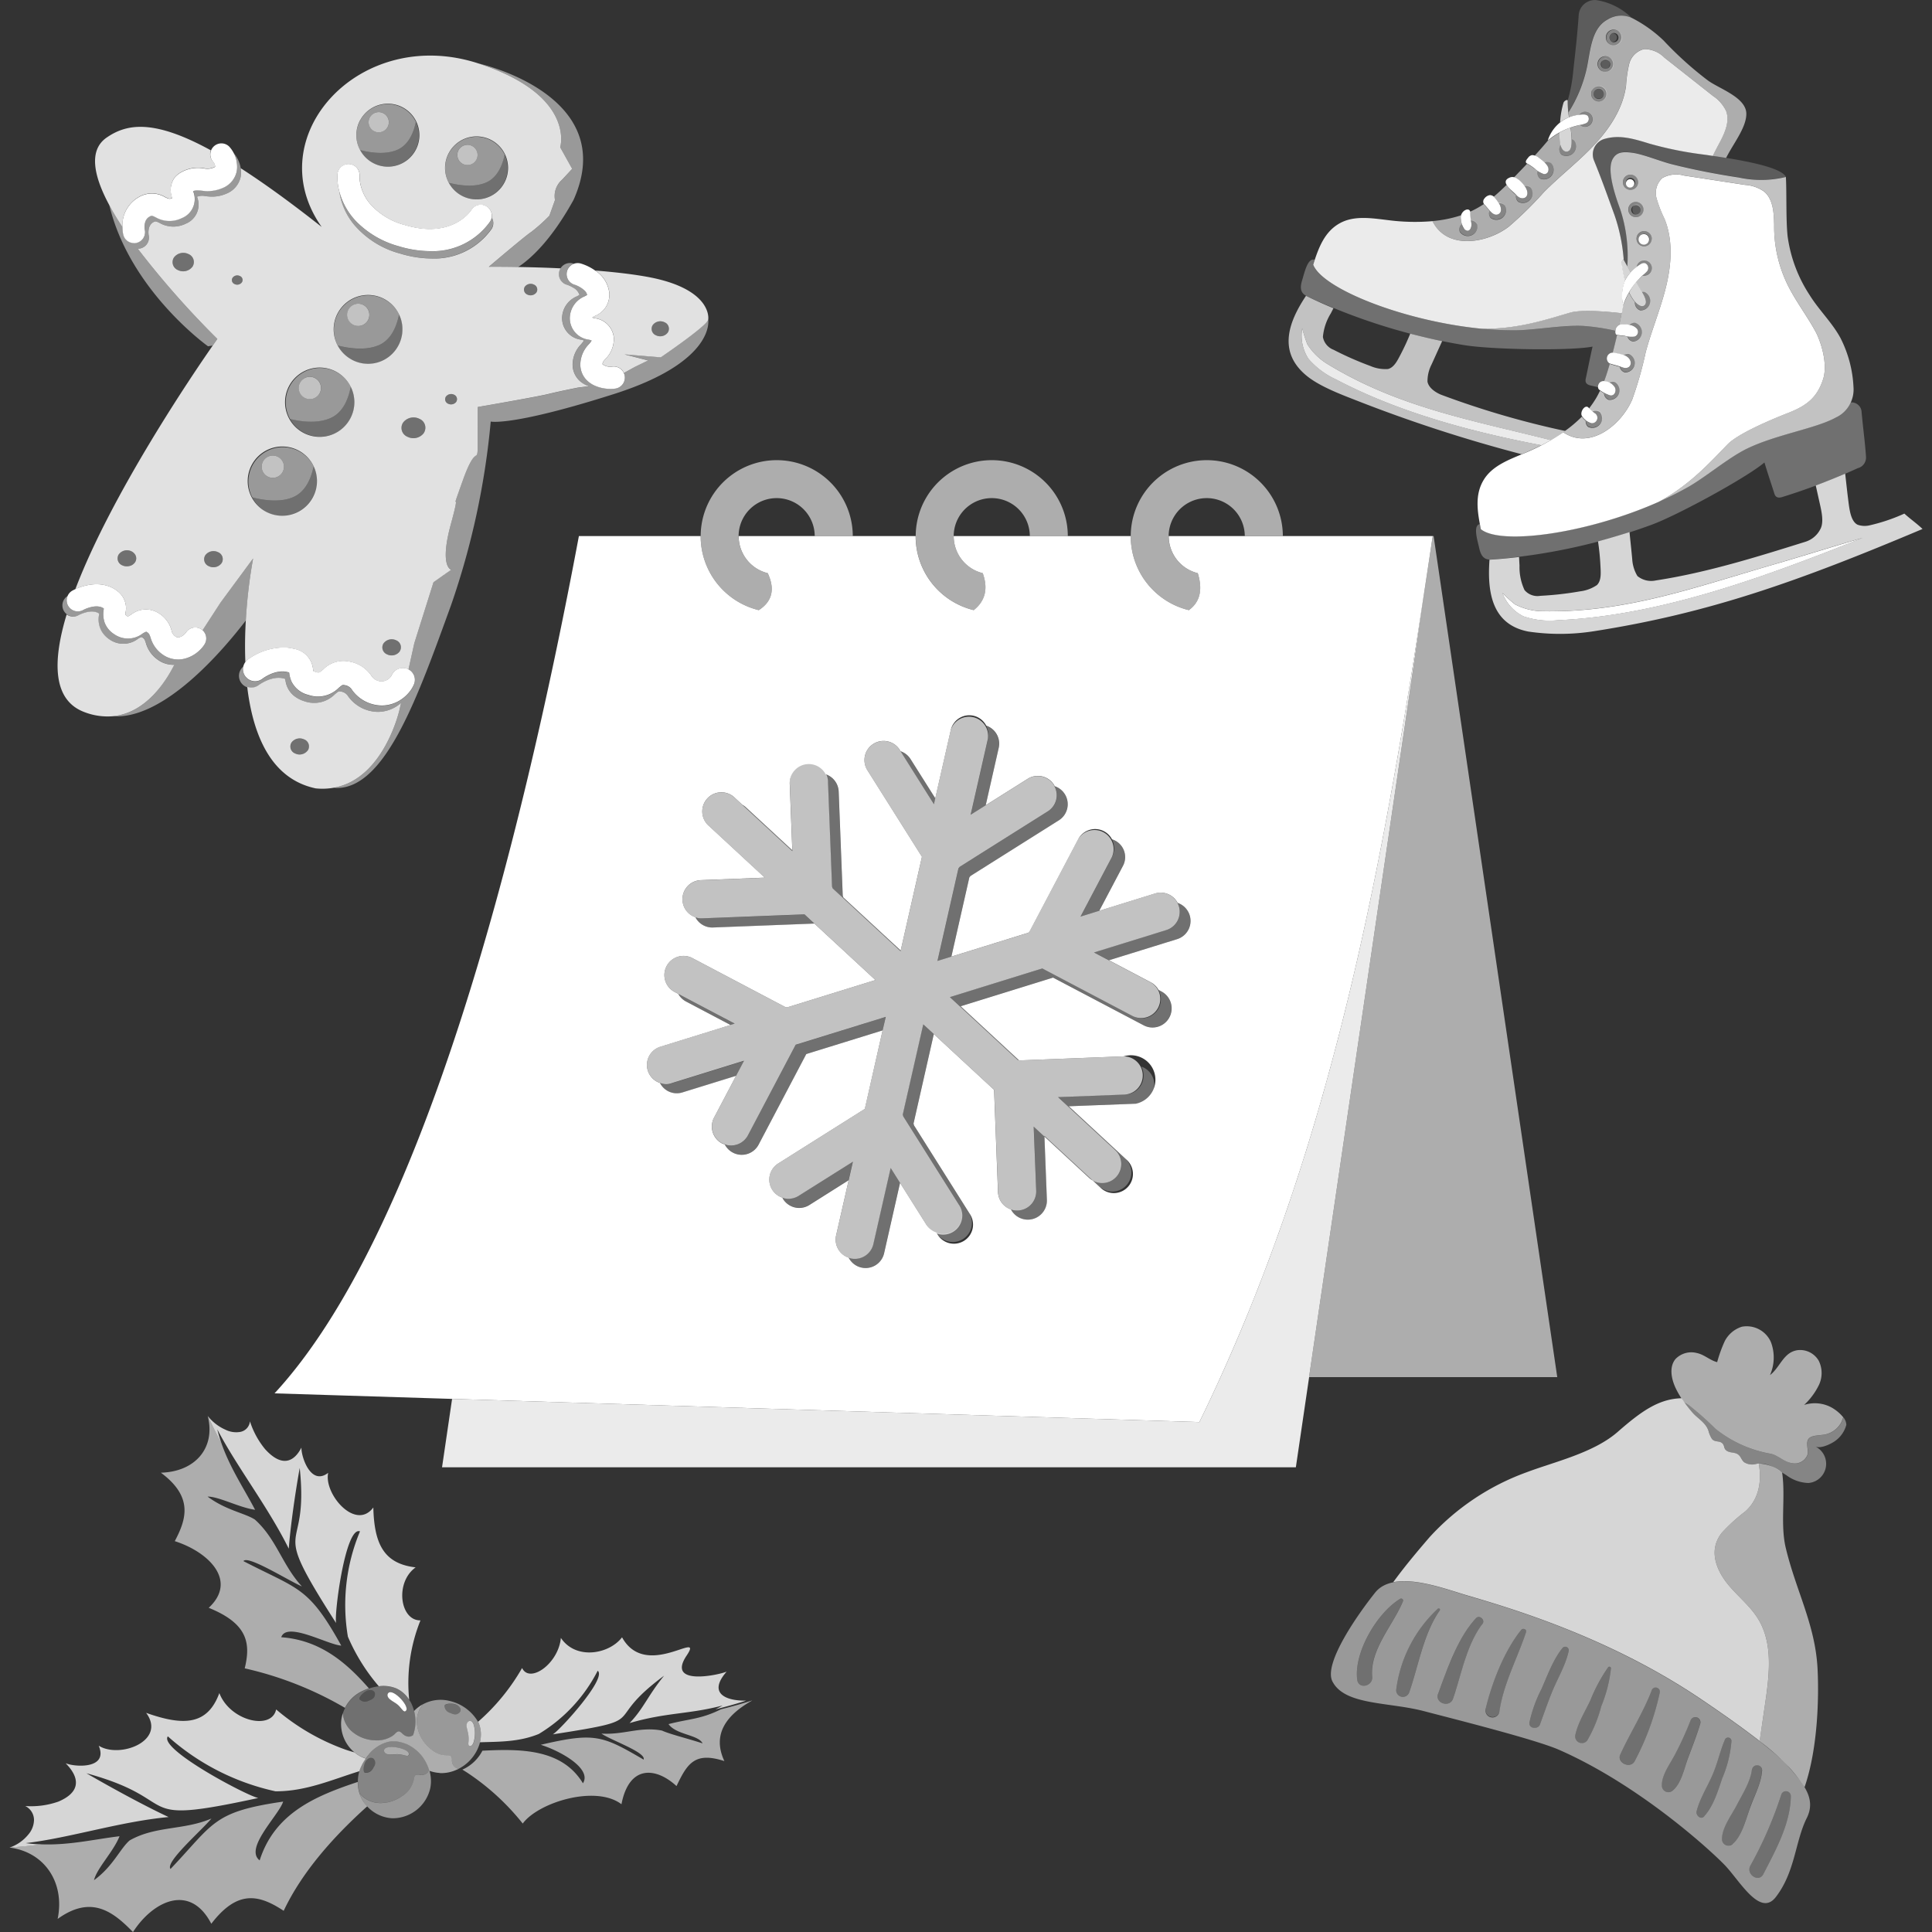 <svg viewBox="0 0 300 300" xmlns="http://www.w3.org/2000/svg"><rect x="0" y="0" width="300" height="300" fill="#333333" stroke="none"/><g fill="#fff"><path d="m 199.2 83.26 a 11.81 11.81 0 1 0 -14.6 11.48 c 1.64 -1.17 2.24 -3 1.39 -5.74 a 5.91 5.91 0 1 1 7.3 -5.74 z m -33.39 0 a 11.81 11.81 0 1 0 -14.6 11.48 q 2.69 -2.13 1.4 -5.74 a 5.91 5.91 0 1 1 7.3 -5.74 z m -33.39 0 a 11.81 11.81 0 1 0 -14.6 11.48 c 2.16 -1.38 2.52 -3.33 1.39 -5.74 a 5.91 5.91 0 1 1 7.3 -5.74 z" fill-rule="evenodd" opacity=".6"/><path d="m 203.27 213.84 l 19.2 -130.6 c -6.99 46.69 -14.61 93.29 -36.23 137.58 l -116.04 -3.6 -1.56 10.62 h 132.58 l 2.06 -13.99 z" opacity=".9"/><path d="m 241.81 213.84 l -19.2 -130.6 h -.14 l -19.2 130.6 z" opacity=".6"/><path d="m 203.27 213.84 l 19.2 -130.6 z" opacity=".3"/><path d="m 203.27 213.84 l 19.2 -130.6 z" opacity=".3"/><path d="m 186.24 220.82 c 21.62 -44.3 29.24 -90.89 36.23 -137.58 h -23.27 v .02 h -5.91 v -.02 h -11.81 v .02 a 5.91 5.91 0 0 0 4.51 5.74 c .84 2.74 .24 4.57 -1.39 5.74 a 11.81 11.81 0 0 1 -9.02 -11.48 v -.02 h -9.77 v .02 h -5.91 v -.02 h -11.81 v .02 a 5.91 5.91 0 0 0 4.51 5.74 q 1.29 3.61 -1.4 5.74 a 11.81 11.81 0 0 1 -9.02 -11.48 v -.02 h -9.77 v .02 h -5.91 v -.02 h -11.8 v .02 a 5.91 5.91 0 0 0 4.51 5.74 c 1.13 2.41 .76 4.36 -1.39 5.74 a 11.81 11.81 0 0 1 -9.02 -11.48 v -.02 h -18.91 c -9.2 49.07 -24.5 108.49 -47.26 133.12 l 27.57 .86 z m -83.7 -58.28 l 10.9 -3.38 -6.92 -3.65 a 2.94 2.94 0 0 1 -1.2 -1.18 l -.47 -.25 a 2.97 2.97 0 1 1 2.77 -5.25 l 14.33 7.55 c .09 .01 .18 .03 .27 .05 l 13.72 -4.25 -9.48 -8.77 -15.75 .61 a 2.91 2.91 0 0 1 -.77 -.07 2.96 2.96 0 0 1 -1.96 -1.52 2.96 2.96 0 0 1 .83 -5.76 l 9.95 -.39 -8.63 -7.99 a 2.97 2.97 0 1 1 4.03 -4.35 l 1.1 1.02 a 2.95 2.95 0 0 1 .56 .4 l 7.21 6.67 -.4 -10.31 a 2.96 2.96 0 0 1 5.58 -1.49 2.96 2.96 0 0 1 2.02 2.69 l .63 16.18 a 2.75 2.75 0 0 1 .09 .26 l 8.91 8.24 3.3 -14.56 -8.47 -13.44 a 2.96 2.96 0 1 1 5.02 -3.16 l .14 .22 a 2.94 2.94 0 0 1 1.53 1.2 l 3.85 6.1 2.4 -10.57 a 2.95 2.95 0 0 1 5.51 -.71 2.95 2.95 0 0 1 1.94 3.45 l -2.02 8.91 6.51 -4.1 a 2.96 2.96 0 0 1 4.09 .93 c .04 .07 .07 .14 .1 .21 a 2.95 2.95 0 0 1 .64 5.31 l -13.7 8.63 c -.05 .08 -.12 .14 -.18 .22 l -2.79 12.3 11.94 -3.7 c .07 -.06 .13 -.14 .2 -.19 l 7.55 -14.33 a 2.97 2.97 0 0 1 4.01 -1.24 2.94 2.94 0 0 1 1.24 1.25 2.89 2.89 0 0 1 1.67 4.18 l -3.65 6.92 8.67 -2.69 a 2.96 2.96 0 0 1 3.5 1.46 2.96 2.96 0 0 1 -.08 5.63 l -10.58 3.28 6.49 3.42 a 2.95 2.95 0 0 1 1.2 1.18 l .47 .25 a 2.97 2.97 0 0 1 -2.04 5.52 3 3 0 0 1 -.73 -.27 l -14.07 -7.41 -14.35 4.45 9.06 8.39 c .03 .01 .05 .01 .08 .02 l 16.18 -.63 a 3.8 3.8 0 1 1 1.9 7.35 l -10.43 .4 8.88 8.22 a 2.97 2.97 0 1 1 -4.03 4.35 l -1.12 -1.04 a 2.92 2.92 0 0 1 -.55 -.39 l -6.96 -6.44 .38 9.83 a 2.96 2.96 0 0 1 -5.58 1.49 2.96 2.96 0 0 1 -2.01 -2.69 l -.61 -15.88 -9.36 -8.66 -3.15 13.9 c .02 .09 .06 .18 .07 .27 l 8.63 13.7 a 2.97 2.97 0 1 1 -5.02 3.16 l -.14 -.22 a 2.94 2.94 0 0 1 -1.53 -1.2 l -4.1 -6.51 -2.47 10.9 a 2.95 2.95 0 0 1 -5.51 .72 2.96 2.96 0 0 1 -1.95 -3.45 l 1.95 -8.58 -6.1 3.85 a 2.96 2.96 0 0 1 -4.09 -.93 c -.04 -.07 -.07 -.14 -.1 -.21 a 2.95 2.95 0 0 1 -.64 -5.31 l 13.44 -8.47 2.76 -12.19 -11.85 3.67 -7.4 14.06 a 2.96 2.96 0 0 1 -5.26 -.03 3.09 3.09 0 0 1 -.42 -.15 2.97 2.97 0 0 1 -1.24 -4.01 l 3.42 -6.49 -8.34 2.58 a 2.92 2.92 0 0 1 -3.48 -1.47 2.95 2.95 0 0 1 .06 -5.62 z"/><path d="m 105.33 154.34 a 2.94 2.94 0 0 0 1.2 1.18 l 6.92 3.65 .65 -.2 z" opacity=".3"/><path d="m 174.73 169.95 l -10.43 .4 8.88 8.22 a 2.96 2.96 0 0 1 -3.48 4.74 l 1.12 1.04 a 2.97 2.97 0 0 0 4.03 -4.35 l -8.88 -8.22 10.43 -.4 a 2.96 2.96 0 0 0 .83 -5.76 2.95 2.95 0 0 1 -2.5 4.34 z" opacity=".3"/><path d="m 162.72 125.98 l -13.7 8.63 c -.05 .08 -.12 .14 -.18 .22 l -3.26 14.38 2.14 -.66 2.79 -12.3 c .06 -.07 .13 -.14 .18 -.22 l 13.7 -8.63 a 2.95 2.95 0 0 0 -.64 -5.31 2.95 2.95 0 0 1 -1.03 3.89 z" opacity=".3"/><path d="m 172.66 133.09 l -4.87 9.24 2.89 -.9 3.65 -6.92 a 2.89 2.89 0 0 0 -1.67 -4.18 2.96 2.96 0 0 1 0 2.76 z" opacity=".3"/><path d="m 181.1 144.41 l -11.23 3.48 2.32 1.22 10.58 -3.28 a 2.96 2.96 0 0 0 .08 -5.63 3.03 3.03 0 0 1 .21 .5 2.97 2.97 0 0 1 -1.96 3.71 z" opacity=".3"/><path d="m 179.92 156.54 a 2.97 2.97 0 0 1 -4.01 1.24 l -14.06 -7.41 -14.35 4.45 10.54 9.76 .19 .05 -9.06 -8.39 14.35 -4.45 14.06 7.41 a 3 3 0 0 0 .73 .27 2.97 2.97 0 0 0 2.04 -5.52 l -.47 -.25 a 2.96 2.96 0 0 1 .04 2.84 z" opacity=".3"/><path d="m 104.3 168.21 a 2.39 2.39 0 0 1 -1.82 -.04 2.92 2.92 0 0 0 3.48 1.47 l 8.34 -2.58 1.22 -2.32 z" opacity=".3"/><path d="m 123.54 162.25 l -7.41 14.05 a 2.97 2.97 0 0 1 -3.28 1.51 3.07 3.07 0 0 1 -.31 -.12 2.96 2.96 0 0 0 5.26 .03 l 7.41 -14.06 11.84 -3.66 .47 -2.09 z" opacity=".3"/><path d="m 124.01 185.67 a 2.96 2.96 0 0 1 -2.24 .38 c -.1 -.02 -.19 -.06 -.29 -.1 .04 .07 .06 .14 .1 .21 a 2.96 2.96 0 0 0 4.09 .93 l 6.1 -3.85 .66 -2.89 z" opacity=".3"/><path d="m 140.17 173.04 c .02 .09 .06 .18 .07 .27 l 8.63 13.7 a 2.92 2.92 0 0 1 -3.49 4.37 l .14 .22 a 2.97 2.97 0 0 0 5.02 -3.16 l -8.63 -13.7 c -.01 -.09 -.05 -.18 -.07 -.27 l 3.15 -13.9 -1.65 -1.52 z" opacity=".3"/><path d="m 135.61 193.14 a 2.96 2.96 0 0 1 -3.55 2.24 c -.1 -.02 -.19 -.07 -.29 -.1 a 2.95 2.95 0 0 0 5.51 -.72 l 2.47 -10.9 -1.46 -2.32 z" opacity=".3"/><path d="m 160.9 184.89 a 2.97 2.97 0 0 1 -2.85 3.08 3.04 3.04 0 0 1 -.77 -.07 2.81 2.81 0 0 1 -.29 -.09 2.96 2.96 0 0 0 5.58 -1.49 l -.38 -9.83 -1.67 -1.55 z" opacity=".3"/><path d="m 129.19 137.69 c .04 .08 .06 .17 .09 .26 l 10.55 9.77 .02 -.1 -8.91 -8.24 a 2.75 2.75 0 0 0 -.09 -.26 l -.63 -16.18 a 2.96 2.96 0 0 0 -2.02 -2.69 2.94 2.94 0 0 1 .35 1.26 z" opacity=".3"/><path d="m 109.04 142.6 a 2.99 2.99 0 0 1 -.77 -.07 2.81 2.81 0 0 1 -.29 -.09 2.96 2.96 0 0 0 1.96 1.52 2.91 2.91 0 0 0 .77 .07 l 15.75 -.61 -1.54 -1.43 z" opacity=".3"/><path d="m 123.04 132.05 l -7.21 -6.67 a 2.95 2.95 0 0 0 -.56 -.4 l 7.78 7.2 z" opacity=".3"/><path d="m 145.23 123.98 l -3.85 -6.1 a 2.94 2.94 0 0 0 -1.53 -1.2 l 5.17 8.21 z" opacity=".3"/><path d="m 153.41 114.73 l -2.68 11.8 2.32 -1.46 2.02 -8.91 a 2.95 2.95 0 0 0 -1.94 -3.45 2.95 2.95 0 0 1 .28 2.02 z" opacity=".3"/><path d="m 162.19 176.48 l 6.96 6.44 a 2.92 2.92 0 0 0 .55 .39 l -7.51 -6.95 z" opacity=".3"/><path d="m 183.05 140.7 a 3.03 3.03 0 0 0 -.21 -.5 2.96 2.96 0 0 0 -3.5 -1.46 l -8.67 2.69 -2.89 .9 4.87 -9.24 a 2.97 2.97 0 0 0 -5.25 -2.76 l -7.55 14.33 c -.07 .06 -.13 .13 -.2 .19 l -11.94 3.7 -2.14 .66 3.26 -14.38 c .06 -.07 .13 -.14 .18 -.22 l 13.7 -8.63 a 2.95 2.95 0 0 0 1.03 -3.88 c -.04 -.07 -.06 -.14 -.1 -.21 a 2.96 2.96 0 0 0 -4.09 -.93 l -6.51 4.1 -2.32 1.46 2.68 -11.8 a 2.97 2.97 0 0 0 -5.78 -1.31 l -2.4 10.57 -.2 .9 -5.17 -8.21 -.14 -.22 a 2.96 2.96 0 1 0 -5.02 3.16 l 8.47 13.44 -3.3 14.56 -.02 .1 -10.55 -9.77 c -.03 -.09 -.06 -.18 -.09 -.26 l -.63 -16.18 a 2.97 2.97 0 1 0 -5.93 .23 l .4 10.31 v .13 l -7.78 -7.2 -1.1 -1.02 a 2.97 2.97 0 1 0 -4.03 4.35 l 8.63 7.99 -9.95 .39 a 2.96 2.96 0 0 0 -.83 5.76 2.81 2.81 0 0 0 .29 .09 2.99 2.99 0 0 0 .77 .07 l 15.88 -.62 1.54 1.43 9.48 8.77 -13.72 4.25 c -.09 -.02 -.18 -.04 -.27 -.05 l -14.33 -7.55 a 2.97 2.97 0 1 0 -2.77 5.25 l .47 .25 8.77 4.62 -.65 .2 -10.9 3.38 a 2.95 2.95 0 0 0 -.06 5.62 2.39 2.39 0 0 0 1.82 .04 l 11.23 -3.48 -1.22 2.32 -3.42 6.49 a 2.97 2.97 0 0 0 1.24 4.01 326.07 326.07 0 0 1 .73 .27 2.97 2.97 0 0 0 3.28 -1.51 l 7.41 -14.06 13.99 -4.33 -.49 2.1 -2.77 12.19 -13.44 8.47 a 2.95 2.95 0 0 0 .64 5.31 c .1 .03 .19 .07 .29 .1 a 2.96 2.96 0 0 0 2.24 -.38 l 8.43 -5.31 -.66 2.89 -1.95 8.58 a 2.96 2.96 0 0 0 1.95 3.45 c .1 .03 .19 .07 .29 .1 a 2.96 2.96 0 0 0 3.55 -2.24 l 2.68 -11.8 1.46 2.32 4.1 6.51 a 2.97 2.97 0 1 0 5.02 -3.16 l -8.63 -13.7 c -.01 -.09 -.05 -.18 -.07 -.27 l 3.18 -14 1.64 1.51 9.37 8.67 .61 15.88 a 2.96 2.96 0 0 0 2.01 2.69 2.81 2.81 0 0 0 .29 .09 3.04 3.04 0 0 0 .77 .07 2.97 2.97 0 0 0 2.85 -3.08 l -.39 -9.95 1.67 1.55 v -.12 l 7.51 6.95 a 2.96 2.96 0 0 0 3.48 -4.74 l -8.88 -8.22 10.43 -.4 a 2.97 2.97 0 0 0 -.23 -5.93 l -16.18 .63 c -.03 -.01 -.05 -.01 -.08 -.02 l -.19 -.05 -10.54 -9.76 14.35 -4.45 14.06 7.41 a 2.97 2.97 0 0 0 2.77 -5.25 l -6.49 -3.42 -2.32 -1.22 11.23 -3.48 a 2.97 2.97 0 0 0 1.95 -3.72 z" opacity=".7"/><path d="m 262.26 218.21 a 47.99 47.99 0 0 1 4.13 3.66 18.9 18.9 0 0 0 8.57 3.87 c 1.24 .27 2.09 1.32 3.39 1.47 a 2.09 2.09 0 0 0 2.34 -1.39 c .15 -.72 -.34 -1.75 .14 -2.39 .52 -.68 2.06 -.49 2.86 -.76 a 3.73 3.73 0 0 0 2.19 -1.74 c .14 -.27 .23 -.57 .34 -.85 a 6.29 6.29 0 0 0 -1.94 -1.59 5.43 5.43 0 0 0 -4.14 -.33 10.5 10.5 0 0 0 2.3 -3.1 4.31 4.31 0 0 0 -.02 -3.75 3.34 3.34 0 0 0 -2.95 -1.68 2.96 2.96 0 0 0 -1.27 .31 c -1.45 .73 -2.03 2.58 -3.36 3.59 a 6.73 6.73 0 0 0 .15 -5.12 4.1 4.1 0 0 0 -4.5 -2.4 4.51 4.51 0 0 0 -2.67 2.24 21.51 21.51 0 0 0 -1.18 3.26 c -1.06 -.24 -1.99 -1.17 -3.14 -1.41 a 3.41 3.41 0 0 0 -3.33 .93 c -1.03 1.25 -.64 3.13 .06 4.59 a 13.65 13.65 0 0 0 1.34 2.19 4.32 4.32 0 0 1 .69 .4 z" opacity=".6"/><path d="m 274.11 264.39 c .64 -4.39 1.21 -9.18 -1.09 -12.97 -1.21 -1.99 -3.09 -3.47 -4.59 -5.26 s -2.66 -4.17 -1.99 -6.41 a 5.29 5.29 0 0 1 .9 -1.71 26.59 26.59 0 0 1 3.65 -3.33 c 2.13 -1.88 2.61 -4.69 2.11 -7.45 -.11 .01 -.21 .02 -.32 .04 a 2.32 2.32 0 0 1 -1.97 -.26 c -.48 -.44 -.48 -.98 -1.08 -1.29 -.51 -.26 -1.16 -.14 -1.65 -.51 -.44 -.33 -.26 -.73 -.61 -1.1 -.46 -.48 -1.2 -.14 -1.65 -.72 a 4.47 4.47 0 0 1 -.54 -1.29 c -.48 -1.3 -1.7 -1.87 -2.54 -2.87 a 22.53 22.53 0 0 1 -1.62 -2.14 c -3.55 .08 -6.27 2.03 -9.91 5.21 -3.74 3.28 -9.83 4.65 -14.12 6.27 a 37.81 37.81 0 0 0 -15.14 10.13 c -1.34 1.57 -3.56 4.13 -5.61 6.95 3.55 -.71 8.61 1.21 11.41 2.03 6.27 1.85 21.41 6.21 35.65 15.64 2.14 1.42 6.4 4.33 9.84 7 q .43 -2.97 .87 -5.96 z" opacity=".8"/><path d="m 282.23 259.14 c -.35 -6.88 -3.35 -12.11 -4.94 -18.79 -.87 -3.65 -.01 -7.88 -.56 -11.69 a 5.98 5.98 0 0 0 -3.63 -1.4 c .5 2.76 .02 5.57 -2.11 7.45 a 26.59 26.59 0 0 0 -3.65 3.33 5.29 5.29 0 0 0 -.9 1.71 c -.67 2.23 .49 4.62 1.99 6.41 s 3.38 3.27 4.59 5.26 c 2.3 3.79 1.74 8.59 1.09 12.97 q -.44 2.99 -.88 5.98 a 34.71 34.71 0 0 1 4.49 3.95 24.24 24.24 0 0 1 2.49 3.2 c 2.13 -6.16 2.23 -14.31 2.02 -18.38 z" opacity=".6"/><path d="m 280.81 230.28 a 2.99 2.99 0 0 0 1.07 -5.67 c .81 .39 2.35 -.36 3 -.8 a 4.5 4.5 0 0 0 1.82 -2.57 1.93 1.93 0 0 0 -.46 -1.15 c -.11 .28 -.2 .58 -.34 .85 a 3.73 3.73 0 0 1 -2.19 1.74 c -.8 .27 -2.34 .08 -2.86 .76 -.49 .64 .01 1.67 -.14 2.39 a 2.09 2.09 0 0 1 -2.34 1.39 c -1.3 -.16 -2.15 -1.2 -3.39 -1.47 a 18.9 18.9 0 0 1 -8.57 -3.87 47.99 47.99 0 0 0 -4.13 -3.66 4.32 4.32 0 0 0 -.67 -.39 c .36 .49 .74 .97 1.14 1.44 .84 1 2.06 1.58 2.54 2.87 a 4.47 4.47 0 0 0 .54 1.29 c .46 .57 1.2 .24 1.65 .72 .35 .37 .17 .77 .61 1.1 .49 .37 1.14 .25 1.65 .51 .59 .3 .6 .85 1.08 1.29 a 2.32 2.32 0 0 0 1.97 .26 c 1.78 -.3 3.15 .88 4.58 1.75 a 6.05 6.05 0 0 0 3.44 1.22 z" opacity=".4"/><path d="m 280.56 282.29 c 1.52 -3.05 -.62 -5.39 -2.84 -7.96 -2.49 -2.89 -11 -8.74 -14.33 -10.95 -14.24 -9.43 -29.38 -13.8 -35.65 -15.64 -3.68 -1.09 -11.3 -4.08 -14.21 -.44 -2.67 3.34 -8.04 10.98 -6.64 13.77 1.89 3.76 8.72 3.18 14.28 4.65 3.91 1.03 17.22 4.36 20.92 5.99 12.28 5.39 23.2 15.3 25.69 17.86 2.32 2.38 5.5 8.21 7.97 5 3.03 -3.94 2.98 -8.61 4.81 -12.28 z m -69.81 -21.45 c -.56 -4.24 3.1 -10.43 6.68 -12.59 a .31 .31 0 0 1 .43 .37 c -1.51 3.71 -5.16 7.47 -4.79 11.75 .13 1.48 -2.12 2 -2.32 .47 z m 6.05 1.56 a 20.77 20.77 0 0 1 6.45 -12.59 .2 .2 0 0 1 .3 .27 c -2.52 3.62 -3.29 8.6 -4.73 12.71 a 1.04 1.04 0 0 1 -2.02 -.39 z m 6.51 .6 c 1.45 -3.89 3.02 -8.64 5.89 -11.73 .52 -.56 1.46 .28 1 .88 -2.47 3.22 -3.27 7.83 -4.57 11.61 -.51 1.49 -2.87 .71 -2.32 -.76 z m 7.4 2.28 c .95 -4 2.88 -8.96 5.49 -12.17 .29 -.36 .93 -.12 .76 .37 -1.37 4.08 -3.47 7.88 -4.12 12.2 a 1.09 1.09 0 1 1 -2.13 -.4 z m 6.78 2.19 a 20.91 20.91 0 0 1 1.86 -5.18 c .93 -2.07 1.81 -4.57 3.24 -6.34 a .55 .55 0 0 1 .98 .48 c -.48 2.19 -1.77 4.31 -2.61 6.39 -.66 1.64 -1.23 3.3 -1.84 4.96 -.32 .84 -1.78 .65 -1.63 -.31 z m 7.14 1.88 c .39 -1.86 1.53 -3.62 2.33 -5.34 a 25.31 25.31 0 0 1 2.74 -5.1 .25 .25 0 0 1 .45 .15 21.69 21.69 0 0 1 -1.51 5.9 21.21 21.21 0 0 1 -2.16 5.28 1.04 1.04 0 0 1 -1.85 -.89 z m 6.97 3.08 c 1.55 -3.38 3.54 -6.47 4.88 -9.96 a .65 .65 0 0 1 1.24 .41 41.14 41.14 0 0 1 -3.91 10.63 c -.7 1.19 -2.8 .19 -2.21 -1.08 z m 8.1 5.63 a 1.01 1.01 0 0 1 -1.65 -.81 c -.05 -1.67 1.37 -3.48 2.09 -4.91 a 50.89 50.89 0 0 0 2.38 -5.24 .8 .8 0 0 1 1.51 .49 c -.53 1.83 -1.25 3.61 -1.91 5.39 -.59 1.57 -1.04 3.99 -2.42 5.08 z m 4.93 3.98 c -.53 .59 -1.33 -.16 -1.18 -.78 .5 -2.07 1.8 -3.98 2.6 -5.97 .68 -1.67 1.08 -3.47 1.78 -5.12 a .53 .53 0 0 1 1.03 .19 18.29 18.29 0 0 1 -1.43 5.77 c -.69 2.02 -1.36 4.3 -2.8 5.9 z m 4.4 4.32 a 1.01 1.01 0 0 1 -1.65 -.81 c .02 -1.81 1.5 -3.7 2.3 -5.26 .83 -1.63 2.13 -3.66 2.35 -5.52 a .8 .8 0 0 1 1.59 .09 c -.1 1.87 -1.12 3.83 -1.76 5.55 -.71 1.81 -1.28 4.63 -2.84 5.94 z m 2.77 3.34 a 61.42 61.42 0 0 0 4.81 -11.07 .76 .76 0 0 1 1.47 .28 c -.07 4.3 -2.36 8.39 -4.28 12.12 -.7 1.36 -2.74 .02 -2 -1.33 z" opacity=".5"/><path d="m 242.59 255.95 c -1.43 1.77 -2.3 4.27 -3.24 6.34 a 20.91 20.91 0 0 0 -1.86 5.18 c -.15 .97 1.31 1.16 1.63 .31 .61 -1.65 1.18 -3.32 1.84 -4.96 .85 -2.08 2.13 -4.2 2.61 -6.39 a .55 .55 0 0 0 -.98 -.48 z" opacity=".3"/><path d="m 256.48 262.46 c -1.34 3.49 -3.33 6.59 -4.88 9.96 -.58 1.27 1.52 2.27 2.22 1.07 a 41.14 41.14 0 0 0 3.91 -10.63 .65 .65 0 0 0 -1.24 -.41 z" opacity=".3"/><path d="m 267.83 270.17 c -.7 1.65 -1.11 3.44 -1.78 5.12 -.8 1.98 -2.1 3.89 -2.6 5.97 -.15 .62 .65 1.37 1.18 .78 1.44 -1.61 2.11 -3.89 2.8 -5.9 a 18.29 18.29 0 0 0 1.43 -5.77 .53 .53 0 0 0 -1.03 -.19 z" opacity=".3"/><path d="m 272.02 274.76 c -.23 1.86 -1.53 3.89 -2.35 5.52 -.8 1.57 -2.28 3.45 -2.3 5.26 a 1.01 1.01 0 0 0 1.65 .81 c 1.56 -1.31 2.13 -4.13 2.82 -5.96 .65 -1.71 1.67 -3.68 1.76 -5.55 a .8 .8 0 0 0 -1.59 -.09 z" opacity=".3"/><path d="m 262.51 267.1 a 50.89 50.89 0 0 1 -2.38 5.24 c -.72 1.43 -2.14 3.24 -2.09 4.91 a 1.01 1.01 0 0 0 1.65 .81 c 1.38 -1.08 1.84 -3.5 2.41 -5.07 .66 -1.79 1.39 -3.56 1.91 -5.39 a .8 .8 0 0 0 -1.51 -.49 z" opacity=".3"/><path d="m 276.61 278.63 a 61.42 61.42 0 0 1 -4.81 11.07 c -.74 1.36 1.3 2.69 2 1.33 1.92 -3.73 4.21 -7.82 4.28 -12.12 a .76 .76 0 0 0 -1.47 -.28 z" opacity=".3"/><path d="m 217.43 248.25 c -3.57 2.16 -7.23 8.35 -6.68 12.59 .2 1.53 2.44 1.01 2.31 -.47 -.38 -4.28 3.28 -8.04 4.79 -11.75 a .31 .31 0 0 0 -.43 -.37 z" opacity=".3"/><path d="m 223.25 249.8 a 20.77 20.77 0 0 0 -6.45 12.6 1.04 1.04 0 0 0 2.02 .38 c 1.44 -4.11 2.2 -9.09 4.73 -12.71 a .2 .2 0 0 0 -.3 -.27 z" opacity=".3"/><path d="m 229.2 251.27 c -2.87 3.09 -4.44 7.84 -5.89 11.73 -.55 1.47 1.81 2.25 2.32 .76 1.3 -3.78 2.1 -8.39 4.57 -11.61 .45 -.59 -.48 -1.43 -1 -.88 z" opacity=".3"/><path d="m 236.2 253.11 c -2.62 3.21 -4.55 8.17 -5.49 12.17 a 1.09 1.09 0 1 0 2.14 .4 c .64 -4.32 2.74 -8.12 4.12 -12.2 .16 -.48 -.47 -.73 -.76 -.37 z" opacity=".3"/><path d="m 249.7 258.91 a 25.31 25.31 0 0 0 -2.74 5.1 c -.8 1.72 -1.95 3.48 -2.33 5.34 a 1.04 1.04 0 0 0 1.85 .9 21.21 21.21 0 0 0 2.16 -5.28 21.69 21.69 0 0 0 1.51 -5.9 .25 .25 0 0 0 -.45 -.15 z" opacity=".3"/><path d="m 230.41 74.48 c 1.33 -2.16 3.91 -3.11 6.24 -4.08 a 32.28 32.28 0 0 0 6.09 -3.28 c 4.19 2.84 9.08 -1.21 10.72 -5.11 a 57.15 57.15 0 0 0 2.09 -7.35 c .93 -3.43 2.32 -6.72 3.16 -10.17 s 1.1 -7.18 -.23 -10.48 a 19.7 19.7 0 0 1 -1.25 -3.21 3.15 3.15 0 0 1 .89 -3.15 4.41 4.41 0 0 1 3.37 -.39 l 9.48 1.45 a 5.77 5.77 0 0 1 2.98 1.05 c 1.4 1.2 1.5 3.32 1.54 5.16 a 20.46 20.46 0 0 0 2.39 9.89 c 1.13 2.17 2.92 4.58 4.08 6.76 .7 1.32 1.93 4.84 1.13 7.31 -.94 2.92 -2.64 4.16 -5.5 5.27 -2.25 .88 -7.63 3.11 -9.32 4.84 -2.52 2.58 -5.83 6.33 -10.72 8.94 -11.02 4.9 -24.48 6.79 -27.6 4.24 -.55 -2.72 -.98 -5.36 .46 -7.69 z"/><path d="m 237.33 98.07 a 33.72 33.72 0 0 0 10.14 -.05 c 17.89 -2.79 31.74 -7.73 51.06 -15.88 -.83 -.81 -1.97 -1.6 -2.82 -2.39 a 28 28 0 0 1 -5.38 1.82 3.32 3.32 0 0 1 -1.88 -.09 c -1.04 -.5 -1.26 -2.32 -1.41 -3.46 -.21 -1.62 -.35 -2.99 -.52 -4.47 -1.25 .54 -2.87 1.2 -4.57 1.84 q .33 1.48 .66 2.96 c .25 1.12 .6 2.72 .09 3.74 a 3.9 3.9 0 0 1 -2.37 2.04 c -7.08 2.21 -15.17 4.78 -23.21 6 a 3.38 3.38 0 0 1 -2.86 -.68 5.71 5.71 0 0 1 -.81 -2.65 c -.14 -1.5 -.29 -2.84 -.42 -4.17 -1.6 .51 -3.23 .99 -4.89 1.44 a 37.72 37.72 0 0 1 .38 3.87 c .05 .98 .16 2.22 -.55 2.91 a 5.88 5.88 0 0 1 -2.6 .97 50.62 50.62 0 0 1 -6.19 .7 2.63 2.63 0 0 1 -2.45 -.89 8.37 8.37 0 0 1 -.78 -3.8 c -.03 -.48 -.05 -.93 -.07 -1.34 -1.49 .18 -2.96 .32 -4.41 .41 -.06 0 -.12 0 -.18 0 -.39 5.26 .48 10.1 6.04 11.17 z m -4.03 -6 a 19.18 19.18 0 0 0 1.96 1.77 9.6 9.6 0 0 0 4.09 1.06 c 12.92 .28 23.57 -3.64 35.98 -7.23 4.23 -1.23 9.69 -2.94 13.92 -4.16 -15.1 6 -31.34 12.08 -47.38 12.79 a 12.61 12.61 0 0 1 -5.3 -.6 6.6 6.6 0 0 1 -3.27 -3.63 z" opacity=".8"/><path d="m 247.12 65.71 a .85 .85 0 0 0 .47 -1.6 2.6 2.6 0 0 1 -.34 -.26 1.15 1.15 0 0 1 1.22 .08 1.5 1.5 0 0 1 -1.84 2.28 1.09 1.09 0 0 1 -.37 -.94 1.79 1.79 0 0 0 .86 .44 z" opacity=".4"/><path d="m 250 61.39 c .76 .18 1.16 -.88 .62 -1.43 a 2.88 2.88 0 0 0 -.74 -.57 1.07 1.07 0 0 1 .92 -.11 1.5 1.5 0 0 1 -1.01 2.75 1.15 1.15 0 0 1 -.7 -1.02 3.55 3.55 0 0 0 .91 .38 z" opacity=".4"/><path d="m 251.92 57.04 c 1.49 .55 1.85 -1.3 .29 -1.89 l -.08 -.03 a 1.05 1.05 0 0 1 .86 -.2 1.5 1.5 0 0 1 -.66 2.86 1.14 1.14 0 0 1 -.81 -.87 c .14 .04 .27 .08 .4 .13 z" opacity=".4"/><path d="m 253.83 52.28 a .78 .78 0 0 0 .34 -1.25 1.88 1.88 0 0 0 -.97 -.55 1.52 1.52 0 0 0 -.15 -.04 1.07 1.07 0 0 1 .88 -.35 1.5 1.5 0 0 1 -.3 2.92 1.14 1.14 0 0 1 -.91 -.78 2.31 2.31 0 0 0 1.11 .05 z" opacity=".4"/><path d="m 254.06 43.78 c .3 .52 .59 1.03 .91 1.55 .33 .54 .93 1.63 .39 2.08 -.6 .5 -1.5 -.51 -1.82 -.99 a 8.21 8.21 0 0 1 -.57 -1.01 10.21 10.21 0 0 1 1.09 -1.63 z" opacity=".8"/><path d="m 252.11 40.31 c .37 .66 .74 1.32 1.1 1.98 a 6.24 6.24 0 0 0 -.85 1.2 c -.02 .04 -.04 .08 -.06 .13 a 21.15 21.15 0 0 1 -.51 -2.68 c -.04 -.43 .24 -.77 .32 -.63 z" opacity=".8"/><path d="m 228.46 34.57 a 7.7 7.7 0 0 1 -.14 -1.48 c .01 -1.15 -1.67 -.38 -1.48 .9 a 3.08 3.08 0 0 0 .59 1.63 c .75 .66 1.17 -.34 1.03 -1.05 z"/><path d="m 233.07 32.55 a 1.76 1.76 0 0 0 -.33 -.99 5.84 5.84 0 0 0 -.69 -.92 .89 .89 0 0 0 -.72 -.34 1.29 1.29 0 0 0 -.84 .54 .69 .69 0 0 0 .06 .98 c .41 .4 .91 1.2 1.43 1.43 a .74 .74 0 0 0 1.09 -.7 z"/><path d="m 236.88 29.08 a 5.22 5.22 0 0 0 -.89 -1.04 c -.48 -.4 -.98 -.71 -1.56 -.47 -1.64 .68 .39 2 1.04 2.73 .91 1.04 2.33 .31 1.41 -1.22 z"/><path d="m 240.43 26.12 c -.12 -.63 -1.06 -1.33 -1.41 -1.58 a 1.9 1.9 0 0 0 -1.1 -.46 .95 .95 0 0 0 -.64 .42 c -.27 .31 -.54 .69 -.17 .88 a 8.44 8.44 0 0 1 1.19 .79 3.93 3.93 0 0 0 1.37 .84 c .54 .11 .86 -.35 .76 -.89 z"/><path d="m 246.3 19.13 a 4.34 4.34 0 0 1 -1.05 .29 11.35 11.35 0 0 0 -4.91 2.39 5.82 5.82 0 0 1 2.29 -3.07 5.96 5.96 0 0 1 2.78 -.94 c .36 -.03 .87 -.09 1.14 .2 a .76 .76 0 0 1 -.25 1.13 z"/><ellipse cx="250.5" cy="5.84" opacity=".2" rx=".66" ry=".65" transform="matrix(.708 -.706 .706 .708 68.96 178.55)"/><path d="m 248.79 11.04 a 1.21 1.21 0 1 0 -.54 -1.6 1.19 1.19 0 0 0 .54 1.6 z m -.14 -1.4 a .73 .73 0 1 1 .34 .99 .74 .74 0 0 1 -.35 -.99 z" opacity=".4"/><path d="m 247.75 15.63 a 1.21 1.21 0 1 0 -.54 -1.59 1.19 1.19 0 0 0 .54 1.59 z m -.21 -1.43 a .8 .8 0 1 1 .37 1.09 .81 .81 0 0 1 -.37 -1.09 z" opacity=".4"/><path d="m 243.43 15.62 a 24.2 24.2 0 0 0 .87 -4.67 c .35 -3.15 .63 -5.56 .85 -8.73 a 2.51 2.51 0 0 1 2.81 -2.19 10.02 10.02 0 0 1 5.41 2.75 3.98 3.98 0 0 0 -3.81 .26 c -2.42 1.33 -2.61 4.63 -3.15 7.34 a 21.46 21.46 0 0 1 -2.88 7.05 12.47 12.47 0 0 1 -.1 -1.81 z" opacity=".2"/><path d="m 227 34.74 a 1.85 1.85 0 0 0 .44 .89 c .74 .66 1.17 -.34 1.02 -1.06 -.02 -.12 -.05 -.25 -.06 -.39 a 1.14 1.14 0 0 1 1.01 .65 1.5 1.5 0 0 1 -2.71 1.13 1.16 1.16 0 0 1 .3 -1.22 z" opacity=".4"/><path d="m 231.99 33.25 a .74 .74 0 0 0 1.08 -.7 1.76 1.76 0 0 0 -.33 -.99 l -.03 -.04 a 1.09 1.09 0 0 1 .96 .33 1.5 1.5 0 0 1 -2.21 1.93 1.12 1.12 0 0 1 -.17 -1.11 2.22 2.22 0 0 0 .7 .58 z" opacity=".4"/><path d="m 235.47 30.3 c .91 1.04 2.33 .31 1.41 -1.22 -.04 -.06 -.09 -.14 -.14 -.21 a 1.08 1.08 0 0 1 .96 .22 1.5 1.5 0 0 1 -1.95 2.19 1.1 1.1 0 0 1 -.32 -1.02 z" opacity=".4"/><path d="m 239.66 27 c .55 .12 .87 -.34 .76 -.89 a 1.98 1.98 0 0 0 -.6 -.91 1.09 1.09 0 0 1 1 .09 1.5 1.5 0 0 1 -1.66 2.42 1.16 1.16 0 0 1 -.42 -1.19 2.46 2.46 0 0 0 .92 .48 z" opacity=".4"/><path d="m 242.62 18.74 c -.13 .08 -.25 .17 -.37 .27 a 13.29 13.29 0 0 1 .54 -3.09 c .2 -.37 .64 -.49 .64 -.3 a 15.25 15.25 0 0 0 .2 2.6 5.82 5.82 0 0 0 -1.01 .52 z" opacity=".8"/><path d="m 243.86 19.81 a 16.13 16.13 0 0 1 .18 1.93 c .01 .55 .03 1.65 -.66 1.79 -.77 .16 -1.11 -.94 -1.17 -1.47 a 12.03 12.03 0 0 1 -.05 -1.48 10.93 10.93 0 0 1 1.7 -.77 z" opacity=".8"/><path d="m 242.31 22.49 c .15 .53 .49 1.16 1.08 1.03 .68 -.14 .67 -1.24 .66 -1.79 0 -.04 0 -.08 0 -.13 a .98 .98 0 0 1 .38 .21 1.5 1.5 0 0 1 -1.97 2.18 1.23 1.23 0 0 1 -.15 -1.5 z" opacity=".4"/><path d="m 246.3 19.13 a .76 .76 0 0 0 .25 -1.13 c -.27 -.29 -.78 -.23 -1.14 -.2 -.09 .01 -.17 .02 -.26 .03 a 1.17 1.17 0 1 1 .39 1.71 1.11 1.11 0 0 1 -.2 -.14 3.7 3.7 0 0 0 .96 -.27 z" opacity=".4"/><ellipse cx="248.36" cy="14.53" opacity=".2" rx=".83" ry=".81" transform="matrix(.707 -.707 .707 .707 62.41 179.81)"/><ellipse cx="249.19" cy="9.94" opacity=".2" rx=".82" ry=".66" transform="matrix(.047 -.999 .999 .047 227.66 258.39)"/><path d="m 250.08 6.92 a 1.21 1.21 0 1 0 -.54 -1.59 1.19 1.19 0 0 0 .54 1.59 z m -.13 -1.4 a .72 .72 0 1 1 .33 .97 .73 .73 0 0 1 -.33 -.97 z" opacity=".4"/><path d="m 252.01 28.39 a 1.18 1.18 0 1 0 1.11 -1.27 1.19 1.19 0 0 0 -1.11 1.27 z m .45 -.02 a .72 .72 0 1 1 .76 .7 .73 .73 0 0 1 -.76 -.7 z" opacity=".4"/><path d="m 254.14 37.16 a 1.18 1.18 0 1 0 1.11 -1.27 1.19 1.19 0 0 0 -1.11 1.27 z m .37 -.02 a .8 .8 0 1 1 .85 .78 .81 .81 0 0 1 -.85 -.78 z" opacity=".4"/><path d="m 252.86 32.63 a 1.18 1.18 0 1 0 1.11 -1.27 1.19 1.19 0 0 0 -1.11 1.27 z m .44 -.02 a .73 .73 0 1 1 .77 .71 .74 .74 0 0 1 -.77 -.72 z" opacity=".4"/><path d="m 202.23 43.4 c .32 -1.06 .77 -3.06 1.66 -3.1 a 1.85 1.85 0 0 1 .25 .03 c -.09 .25 -.17 .5 -.25 .76 1.67 4.32 18.02 10.25 31.28 10.2 3.18 -.01 7.66 -.87 10.83 -.67 a 33.87 33.87 0 0 1 4.84 .74 c -.04 .32 0 .62 .26 .66 h .01 c -.18 .79 -.37 1.56 -.56 2.3 l -.12 .46 a .9 .9 0 0 0 -.51 1.66 l .06 .02 c -.26 .92 -.54 1.83 -.88 2.71 a 1.35 1.35 0 0 0 -.18 0 .87 .87 0 0 0 -.78 .95 c -.37 -.08 -.72 -.16 -1.07 -.24 s -1.02 -.24 -.84 -1.06 c .41 -1.91 .58 -2.87 1.06 -5 -3.42 .68 -15.79 .48 -20.06 -.25 a 92.37 92.37 0 0 1 -24.34 -7.6 c -1.22 -.59 -.91 -1.73 -.66 -2.57 z" opacity=".3"/><path d="m 202.8 45.93 c .03 .02 .06 .03 .09 .05 1.35 .66 2.74 1.29 4.17 1.88 -.13 .25 -.26 .5 -.4 .78 a 8.39 8.39 0 0 0 -1.24 3.68 2.63 2.63 0 0 0 1.67 2 50.51 50.51 0 0 0 5.7 2.51 5.86 5.86 0 0 0 2.74 .47 c .96 -.24 1.48 -1.36 1.94 -2.23 .53 -1.01 1.05 -2.12 1.51 -3.26 1.66 .43 3.32 .82 4.96 1.16 -.53 1.15 -1.05 2.32 -1.64 3.61 a 5.71 5.71 0 0 0 -.64 2.69 c .22 1.1 1.51 1.78 2.13 2.03 a 136.21 136.21 0 0 0 19.25 5.62 25.78 25.78 0 0 1 -2.21 1.43 l -.09 -.02 c -12.54 -3.15 -23.71 -5.13 -34.73 -11.88 a 9.6 9.6 0 0 1 -3 -2.98 19.13 19.13 0 0 1 -.8 -2.51 6.6 6.6 0 0 0 .99 4.78 12.63 12.63 0 0 0 4.28 3.18 c 9.7 5.09 20.73 8.07 31.87 10.21 -.89 .45 -1.79 .87 -2.7 1.25 l -.37 .15 a 227.28 227.28 0 0 1 -25.69 -8.36 c -2.48 -.97 -5.92 -2.26 -7.92 -4.01 -4.13 -3.58 -2.69 -8.02 .13 -12.23 z" opacity=".7"/><path d="m 202.21 50.96 a 19.13 19.13 0 0 0 .8 2.51 9.6 9.6 0 0 0 3 2.98 c 11.02 6.75 22.19 8.72 34.73 11.87 l .09 .02 q -.73 .42 -1.47 .8 c -11.14 -2.14 -22.18 -5.12 -31.88 -10.21 a 12.63 12.63 0 0 1 -4.28 -3.18 6.6 6.6 0 0 1 -.99 -4.79 z" opacity=".9"/><path d="m 208.07 34.65 c 2.22 -1.22 4.93 -.77 7.45 -.47 a 32.27 32.27 0 0 0 6.92 .16 c 2.25 4.54 8.49 3.43 11.85 .85 a 57.4 57.4 0 0 0 5.45 -5.36 c 2.5 -2.52 5.34 -4.7 7.77 -7.28 s 4.5 -5.7 4.98 -9.22 a 19.79 19.79 0 0 1 .49 -3.41 3.16 3.16 0 0 1 2.33 -2.3 4.41 4.41 0 0 1 3.13 1.32 l 7.53 5.94 a 5.77 5.77 0 0 1 2.07 2.38 c .62 1.73 -.33 3.63 -1.21 5.25 -.31 .58 -.6 1.14 -.86 1.7 -.57 -.09 -1.13 -.17 -1.66 -.24 a 55.54 55.54 0 0 1 -8.26 -1.69 c -2.81 -.88 -4.81 -1.36 -7.04 -.67 a 2.51 2.51 0 0 0 -1.54 3.2 c 1.21 2.93 2.13 5.57 3.22 8.55 a 27.77 27.77 0 0 1 1.44 6.96 c -.08 -.14 -.37 .21 -.3 .62 a 21.15 21.15 0 0 0 .51 2.68 6.28 6.28 0 0 0 -.28 3.79 c -.07 .41 -.14 .82 -.22 1.23 -2.73 -.31 -6.37 -.58 -8.09 -.08 -3.46 1 -8.19 2.62 -13.74 2.48 -12 -1.18 -24.64 -6.18 -26.1 -9.94 .83 -2.62 1.75 -5.13 4.16 -6.45 z" opacity=".9"/><path d="m 243.72 48.55 c 1.73 -.5 5.36 -.23 8.09 .08 -.11 .61 -.23 1.22 -.36 1.81 a 1.09 1.09 0 0 0 -.57 .69 c -.02 .08 -.03 .15 -.04 .23 a 33.87 33.87 0 0 0 -4.84 -.74 c -3.17 -.21 -7.65 .66 -10.83 .67 a 51.14 51.14 0 0 1 -5.18 -.26 c 5.54 .14 10.27 -1.49 13.73 -2.48 z" opacity=".6"/><path d="m 222.43 34.33 c 2.25 4.54 8.49 3.43 11.85 .85 a 57.4 57.4 0 0 0 5.45 -5.36 c 2.5 -2.52 5.34 -4.7 7.77 -7.28 s 4.5 -5.7 4.98 -9.22 a 19.79 19.79 0 0 1 .49 -3.41 3.16 3.16 0 0 1 2.33 -2.3 4.41 4.41 0 0 1 3.13 1.32 l 7.53 5.94 a 5.77 5.77 0 0 1 2.07 2.38 c .62 1.73 -.33 3.63 -1.21 5.25 -.31 .58 -.6 1.14 -.86 1.7 .68 .1 1.37 .21 2.07 .32 1.13 -2.25 3.13 -4.69 3.14 -6.83 .01 -2.6 -4.31 -3.93 -6.04 -5.25 a 54.58 54.58 0 0 1 -6.83 -6.17 20.79 20.79 0 0 0 -4.74 -3.4 3.99 3.99 0 0 0 -3.98 .19 c -2.42 1.33 -2.61 4.63 -3.15 7.34 a 21.44 21.44 0 0 1 -2.88 7.05 c .03 .26 .06 .52 .1 .78 a 6.01 6.01 0 0 1 1.52 -.39 1.17 1.17 0 1 1 .39 1.71 1.11 1.11 0 0 1 -.2 -.14 l -.1 .02 a 11.43 11.43 0 0 0 -1.38 .39 17.03 17.03 0 0 1 .17 1.8 .97 .97 0 0 1 .38 .21 1.5 1.5 0 0 1 -1.97 2.18 1.23 1.23 0 0 1 -.14 -1.5 2.71 2.71 0 0 1 -.09 -.43 12.03 12.03 0 0 1 -.05 -1.48 12.73 12.73 0 0 0 -1.83 1.24 c -.66 .79 -1.34 1.56 -2.04 2.33 a 2.96 2.96 0 0 1 .72 .4 7.01 7.01 0 0 1 .8 .66 1.09 1.09 0 0 1 1 .09 1.5 1.5 0 0 1 -1.66 2.42 1.16 1.16 0 0 1 -.42 -1.19 c -.16 -.12 -.31 -.24 -.46 -.35 a 8.5 8.5 0 0 0 -1.17 -.77 c -.53 .56 -1.06 1.11 -1.59 1.66 q -.22 .23 -.45 .47 a 2.35 2.35 0 0 1 .9 .52 5.35 5.35 0 0 1 .75 .83 1.08 1.08 0 0 1 .96 .22 1.5 1.5 0 0 1 -1.95 2.19 1.1 1.1 0 0 1 -.32 -1.02 10.59 10.59 0 0 1 -1.49 -1.58 c -.65 .64 -1.32 1.27 -2.02 1.85 .04 .04 .09 .08 .14 .12 a 5.43 5.43 0 0 1 .66 .88 1.09 1.09 0 0 1 .96 .33 1.5 1.5 0 0 1 -2.21 1.93 1.12 1.12 0 0 1 -.17 -1.11 c -.27 -.3 -.52 -.64 -.75 -.86 a .8 .8 0 0 1 -.13 -.17 q -.41 .27 -.84 .52 a 14.44 14.44 0 0 1 -1.31 .67 .79 .79 0 0 1 .04 .25 7.65 7.65 0 0 0 .08 1.09 1.14 1.14 0 0 1 1.01 .65 1.5 1.5 0 0 1 -2.71 1.13 1.16 1.16 0 0 1 .3 -1.22 7.33 7.33 0 0 1 -.15 -.75 1.31 1.31 0 0 1 .05 -.6 19.55 19.55 0 0 1 -4.45 .9 z m 27.65 -27.41 a 1.21 1.21 0 1 1 1.58 -.59 1.19 1.19 0 0 1 -1.58 .59 z m -1.29 4.13 a 1.21 1.21 0 1 1 1.58 -.59 1.19 1.19 0 0 1 -1.58 .58 z m -1.58 3 a 1.18 1.18 0 1 1 .54 1.59 1.19 1.19 0 0 1 -.55 -1.6 z" opacity=".6"/><path d="m 229.57 81.46 a 1.74 1.74 0 0 1 .23 -.1 c .05 .26 .1 .52 .16 .78 3.58 2.93 20.73 .01 32.24 -6.57 2.76 -1.58 6.23 -4.54 9.09 -5.93 4.54 -2.2 10.67 -3.11 13.79 -4.83 a 5.21 5.21 0 0 0 2.31 -2.33 h .05 a 1.57 1.57 0 0 1 1.63 1.54 c .25 2.71 .56 4.93 .68 6.89 a 1.7 1.7 0 0 1 -1.28 1.79 98.14 98.14 0 0 1 -11.69 4.47 c -.33 .1 -1 .29 -1.25 -.5 -.59 -1.86 -.92 -2.78 -1.55 -4.86 -2.64 2.28 -13.5 8.21 -17.56 9.69 a 92.39 92.39 0 0 1 -24.92 5.39 c -1.35 .08 -1.65 -1.06 -1.84 -1.92 -.25 -1.08 -.85 -3.04 -.09 -3.51 z" opacity=".3"/><path d="m 236.57 95.71 a 12.61 12.61 0 0 0 5.3 .6 c 16.04 -.71 32.29 -6.79 47.38 -12.79 -4.23 1.23 -9.69 2.94 -13.92 4.16 -12.41 3.6 -23.06 7.52 -35.98 7.23 a 9.59 9.59 0 0 1 -4.09 -1.06 19.07 19.07 0 0 1 -1.96 -1.77 6.6 6.6 0 0 0 3.27 3.63 z"/><path d="m 242.74 67.11 c 4.19 2.84 9.08 -1.21 10.72 -5.11 a 57.15 57.15 0 0 0 2.09 -7.35 c .93 -3.43 2.32 -6.72 3.16 -10.17 s 1.1 -7.18 -.23 -10.48 a 19.7 19.7 0 0 1 -1.25 -3.21 3.15 3.15 0 0 1 .89 -3.15 4.41 4.41 0 0 1 3.37 -.39 l 9.48 1.45 a 5.77 5.77 0 0 1 2.98 1.05 c 1.4 1.2 1.5 3.32 1.54 5.16 a 20.46 20.46 0 0 0 2.39 9.89 c 1.13 2.17 2.92 4.58 4.08 6.76 .7 1.32 1.93 4.84 1.13 7.31 -.94 2.92 -2.64 4.16 -5.5 5.27 -2.25 .88 -7.63 3.11 -9.32 4.84 -2.52 2.58 -5.83 6.33 -10.72 8.94 a 51.44 51.44 0 0 0 4.64 -2.33 c 2.76 -1.58 6.23 -4.54 9.09 -5.93 4.54 -2.2 10.67 -3.11 13.79 -4.83 a 4.8 4.8 0 0 0 2.74 -4.71 18.69 18.69 0 0 0 -2.03 -7.65 c -1.31 -2.41 -3.31 -4.29 -4.76 -6.62 a 22.06 22.06 0 0 1 -3.44 -9.16 c -.28 -2.6 -.13 -6.85 -.27 -9.21 a 16.26 16.26 0 0 1 -7.28 .09 c -3.5 -.53 -7.02 -1.21 -10.43 -2.07 -1.78 -.45 -4.33 -1.51 -6 -1.76 -1.76 -.26 -2.58 -.05 -3.14 .88 -.87 1.42 -.1 4.57 1.12 7.85 a 23.3 23.3 0 0 1 1.11 8.91 c .17 .31 .35 .62 .52 .93 a 6.33 6.33 0 0 1 .94 -.87 1.18 1.18 0 1 1 1.16 1.36 1.14 1.14 0 0 1 -.24 -.02 l -.05 .04 a 8.3 8.3 0 0 0 -.97 .99 c .29 .51 .59 1.03 .9 1.54 a .97 .97 0 0 1 .45 0 1.5 1.5 0 0 1 -.69 2.85 1.25 1.25 0 0 1 -.84 -1.32 3.92 3.92 0 0 1 -.35 -.44 8.21 8.21 0 0 1 -.57 -1.01 19.72 19.72 0 0 0 -.93 1.99 c -.17 1.03 -.37 2.06 -.58 3.05 .01 -.01 .02 -.01 .04 -.02 a 3.99 3.99 0 0 1 1.55 .02 1.07 1.07 0 0 1 .88 -.35 1.5 1.5 0 0 1 -.3 2.92 1.14 1.14 0 0 1 -.91 -.78 c -.14 -.03 -.28 -.05 -.42 -.07 -.43 -.06 -.8 -.09 -1.19 -.14 -.18 .79 -.37 1.56 -.56 2.3 l -.12 .46 h .04 a 7.4 7.4 0 0 1 1.67 .36 1.05 1.05 0 0 1 .86 -.2 1.5 1.5 0 0 1 -.66 2.86 1.14 1.14 0 0 1 -.81 -.87 c -.55 -.17 -1.07 -.29 -1.55 -.46 -.26 .92 -.54 1.83 -.88 2.71 a 1.87 1.87 0 0 1 .78 .23 1.07 1.07 0 0 1 .92 -.11 1.5 1.5 0 0 1 -1.01 2.75 1.15 1.15 0 0 1 -.7 -1.02 c -.24 -.14 -.46 -.28 -.62 -.39 -.18 .37 -.36 .73 -.57 1.09 a 14.92 14.92 0 0 1 -1.15 1.68 c .18 .17 .32 .33 .49 .48 a 1.15 1.15 0 0 1 1.22 .08 1.5 1.5 0 0 1 -1.84 2.28 1.09 1.09 0 0 1 -.37 -.94 2.94 2.94 0 0 1 -.6 -.64 20.21 20.21 0 0 1 -2.89 2.41 z m 11.62 -38.85 a 1.18 1.18 0 1 1 -1.24 -1.14 1.19 1.19 0 0 1 1.24 1.14 z m .84 4.24 a 1.18 1.18 0 1 1 -1.24 -1.14 1.19 1.19 0 0 1 1.24 1.14 z m 1.28 4.53 a 1.18 1.18 0 1 1 -1.24 -1.14 1.19 1.19 0 0 1 1.25 1.14 z" opacity=".7"/><path d="m 250.47 24.59 c -.87 1.42 -.1 4.57 1.12 7.85 a 23.29 23.29 0 0 1 1.11 8.91 c -.19 -.35 -.39 -.7 -.58 -1.05 a 27.77 27.77 0 0 0 -1.44 -6.96 c -1.09 -2.98 -2.01 -5.62 -3.22 -8.55 a 2.51 2.51 0 0 1 1.54 -3.2 c 2.23 -.69 4.23 -.21 7.04 .67 a 55.54 55.54 0 0 0 8.26 1.69 c 5.11 .73 12.13 1.82 13.02 3.51 a 16.26 16.26 0 0 1 -7.28 .09 c -3.5 -.53 -7.02 -1.21 -10.43 -2.07 -1.78 -.45 -4.33 -1.51 -6 -1.76 -1.76 -.27 -2.58 -.05 -3.14 .87 z" opacity=".2"/><path d="m 247.59 64.12 a 7.04 7.04 0 0 1 -.96 -.86 c -.54 -.48 -1.35 .74 -.99 1.34 a 2.61 2.61 0 0 0 1.49 1.12 .85 .85 0 0 0 .46 -1.6 z"/><path d="m 250.62 59.96 a 2.13 2.13 0 0 0 -1.7 -.79 c -.81 .07 -.98 1.09 -.57 1.36 a 5.63 5.63 0 0 0 1.65 .86 c .76 .18 1.15 -.88 .62 -1.43 z"/><path d="m 252.21 55.15 a 7.56 7.56 0 0 0 -1.74 -.39 .91 .91 0 0 0 -.55 1.67 c .6 .21 1.28 .34 2 .61 1.49 .54 1.85 -1.3 .29 -1.89 z"/><path d="m 254.17 51.03 a 1.88 1.88 0 0 0 -.97 -.55 4.05 4.05 0 0 0 -1.71 -.06 1.08 1.08 0 0 0 -.61 .7 c -.09 .4 -.1 .84 .22 .89 .39 .05 .76 .09 1.19 .14 a 3.76 3.76 0 0 0 1.53 .12 .78 .78 0 0 0 .35 -1.24 z"/><path d="m 255.36 47.41 c .53 -.45 -.07 -1.54 -.39 -2.08 v -.01 a .97 .97 0 0 1 .45 0 1.5 1.5 0 0 1 -.69 2.85 1.25 1.25 0 0 1 -.84 -1.32 c .41 .47 1.02 .93 1.47 .56 z" opacity=".4"/><path d="m 255.75 42.14 a .82 .82 0 0 0 -.3 -1.27 c -.38 -.1 -.72 .16 -1.02 .36 -.09 .06 -.18 .12 -.27 .19 a 1.18 1.18 0 1 1 1.16 1.36 1.14 1.14 0 0 1 -.24 -.02 4.39 4.39 0 0 0 .67 -.62 z" opacity=".4"/><path d="m 255.75 42.14 a 4.98 4.98 0 0 1 -.72 .65 11.48 11.48 0 0 0 -2.99 4.6 6.13 6.13 0 0 1 .33 -3.92 6.41 6.41 0 0 1 2.06 -2.25 c .3 -.2 .64 -.46 1.02 -.36 a .82 .82 0 0 1 .3 1.28 z"/><path d="m 255.26 36.35 c .45 0 .81 .37 .81 .82 0 .46 -.36 .82 -.81 .82 -.46 0 -.82 -.36 -.82 -.82 0 -.45 .36 -.82 .82 -.82 z"/><ellipse cx="254.11" cy="32.58" opacity=".2" rx=".66" ry=".82" transform="matrix(1 -.007 .007 1 -.22 1.73)"/><path d="m 253.12 27.82 c .36 0 .66 .3 .66 .66 s -.3 .65 -.66 .65 -.65 -.29 -.65 -.65 .29 -.66 .65 -.66 z"/><path d="m 86.99 22.89 l 1.86 3.34 -1.57 1.69 a 3.35 3.35 0 0 0 -1.1 3.15 l -.87 2.44 a 26.48 26.48 0 0 1 -2.82 2.52 c -.77 .45 -6.59 5.41 -6.59 5.41 s 1.8 -.02 4.55 .03 c 1.82 -1.19 5.06 -4 8.62 -10.45 7.27 -16.31 -14.74 -21.16 -14.74 -21.16 15.13 4.96 12.66 13.03 12.66 13.03 z" opacity=".5"/><path d="m 26.92 103.23 a 4.12 4.12 0 0 1 -2.42 -.79 4.76 4.76 0 0 1 -1.86 -2.64 c -.18 -.54 -.22 -.65 -.66 -.89 a 2.12 2.12 0 0 0 -.54 .27 3.73 3.73 0 0 1 -4.44 .1 3.94 3.94 0 0 1 -1.24 -1.3 3.77 3.77 0 0 1 -.39 -2.45 c .01 -.07 .02 -.16 .03 -.24 -.03 -.02 -.06 -.04 -.1 -.07 -1.21 -.72 -3.08 .29 -3.1 .3 a 1.72 1.72 0 0 1 -1.85 -.11 c -2.24 7.39 -2.14 13.31 2.72 15.15 a 9.91 9.91 0 0 0 4.51 .65 c 5.04 -.51 8.15 -5.31 9.51 -8.02 -.07 .03 -.12 .04 -.17 .04 z" opacity=".85"/><path d="m 100.31 42.95 c -2.37 -.42 -5.11 -.72 -7.87 -.94 a 4.76 4.76 0 0 1 2.19 3.57 c .01 .15 -.01 .27 -.01 .41 a 3.5 3.5 0 0 1 -2.18 3.04 4.1 4.1 0 0 0 -.47 .27 c .13 .04 .28 .08 .4 .11 a 3.37 3.37 0 0 1 2.93 2.85 4.24 4.24 0 0 1 -1.23 3.41 c -.4 .46 -.48 .59 -.5 .88 a 2.01 2.01 0 0 0 1.5 .37 1.71 1.71 0 0 1 1.81 1 l 1.66 -.92 2.1 -1.03 -3.66 -.94 5.63 .46 s 7.22 -4.9 7.36 -5.85 -.29 -5.04 -9.66 -6.69 z m 3.39 8.67 a 1.47 1.47 0 0 1 -1.83 .45 1.08 1.08 0 0 1 -.52 -1.58 1.47 1.47 0 0 1 1.83 -.45 1.08 1.08 0 0 1 .52 1.58 z" opacity=".85"/><path d="m 33.1 25.11 a 1.71 1.71 0 0 1 -.36 -1.77 c -8.84 -4.84 -13.03 -4.16 -16.19 -1.97 -2.84 1.97 -2 5.98 .42 10.48 .6 1.12 1.28 2.26 2.05 3.41 a 5.04 5.04 0 0 1 2.58 -4.7 4 4 0 0 1 4.04 .03 c .58 .28 .69 .33 1.1 .14 -.01 -.05 -.02 -.1 -.04 -.14 a 3.33 3.33 0 0 1 .43 -3.04 3.39 3.39 0 0 1 .93 -.78 5.32 5.32 0 0 1 3.61 -.65 2.58 2.58 0 0 0 1.52 -.13 .64 .64 0 0 0 .23 -.14 1.3 1.3 0 0 0 -.32 -.74 z" opacity=".85"/><path d="m 58.7 110.54 a 5.78 5.78 0 0 1 -4.61 -2.38 1.58 1.58 0 0 0 -1.18 -.78 c -.3 -.07 -.32 -.07 -.91 .42 a 4.53 4.53 0 0 1 -4.73 1.09 4.87 4.87 0 0 1 -1.63 -.85 3.71 3.71 0 0 1 -1.32 -2.49 c -.01 -.04 -.01 -.08 -.02 -.12 a 2.43 2.43 0 0 0 -.25 -.08 c -1.89 -.49 -3.87 1.02 -3.89 1.03 a 1.88 1.88 0 0 1 -1.77 .29 c .88 7.36 3.63 14.28 10.64 15.75 a 10.03 10.03 0 0 0 2.85 -.11 c 7.8 -1.43 10.17 -12.15 10.17 -12.15 l .23 -1.02 a 5.45 5.45 0 0 1 -3.58 1.4 z m -12.87 6.46 a 1.16 1.16 0 0 1 -.56 -1.7 1.58 1.58 0 0 1 1.94 -.49 c .01 0 .02 0 .03 .01 a 1.16 1.16 0 0 1 .56 1.7 c -.01 .01 -.03 .02 -.03 .03 a 1.58 1.58 0 0 1 -1.94 .45 z" opacity=".85"/><path d="m 51.56 64.8 c 1.85 -.94 2.59 -3.1 2.9 -4.77 a 5.34 5.34 0 1 0 -9.42 5.03 c 1.7 .41 4.45 .79 6.52 -.26 z m -4.97 -5.37 a 1.73 1.73 0 1 1 .72 2.33 1.73 1.73 0 0 1 -.72 -2.33 z" opacity=".5"/><path d="m 47.3 61.77 a 1.73 1.73 0 1 0 -.72 -2.33 1.73 1.73 0 0 0 .72 2.33 z" opacity=".7"/><path d="m 51.56 64.8 c -2.06 1.04 -4.82 .66 -6.53 .26 a 5.34 5.34 0 0 0 9.42 -5.03 c -.3 1.67 -1.05 3.84 -2.89 4.77 z" opacity=".3"/><path d="m 45.7 77.11 c 1.87 -.9 2.66 -3.04 3 -4.7 a 5.34 5.34 0 1 0 -9.53 4.82 c 1.7 .44 4.45 .88 6.53 -.12 z m -4.85 -5.48 a 1.73 1.73 0 1 1 .67 2.35 1.73 1.73 0 0 1 -.67 -2.35 z" opacity=".5"/><path d="m 41.52 73.98 a 1.73 1.73 0 1 0 -.67 -2.35 1.73 1.73 0 0 0 .67 2.35 z" opacity=".7"/><path d="m 45.7 77.11 c -2.08 1 -4.83 .56 -6.53 .12 a 5.34 5.34 0 0 0 9.53 -4.83 c -.34 1.67 -1.13 3.81 -3 4.71 z" opacity=".3"/><path d="m 58.97 53.53 c 1.87 -.9 2.66 -3.04 3 -4.7 a 5.34 5.34 0 1 0 -9.53 4.82 c 1.69 .43 4.44 .87 6.53 -.12 z m -4.85 -5.48 a 1.73 1.73 0 1 1 .67 2.35 1.73 1.73 0 0 1 -.67 -2.35 z" opacity=".5"/><path d="m 54.78 50.4 a 1.73 1.73 0 1 0 -.67 -2.35 1.73 1.73 0 0 0 .67 2.35 z" opacity=".7"/><path d="m 58.97 53.53 c -2.09 1 -4.83 .56 -6.53 .12 a 5.34 5.34 0 0 0 9.53 -4.82 c -.34 1.65 -1.14 3.8 -3 4.7 z" opacity=".3"/><path d="m 61.85 23.19 c 1.7 -.82 2.42 -2.77 2.73 -4.28 a 4.86 4.86 0 1 0 -8.67 4.39 c 1.55 .4 4.05 .8 5.94 -.11 z m -4.41 -4.98 a 1.57 1.57 0 1 1 .61 2.14 1.57 1.57 0 0 1 -.61 -2.14 z" opacity=".5"/><path d="m 60.18 19.74 a 1.57 1.57 0 1 0 -2.14 .61 1.57 1.57 0 0 0 2.14 -.61 z" opacity=".7"/><path d="m 64.58 18.91 c -.31 1.51 -1.03 3.47 -2.73 4.28 -1.9 .91 -4.4 .51 -5.94 .11 a 4.86 4.86 0 0 0 8.67 -4.39 z" opacity=".3"/><path d="m 75.63 28.27 c 1.7 -.82 2.42 -2.77 2.73 -4.28 a 4.86 4.86 0 1 0 -8.67 4.39 c 1.54 .4 4.04 .8 5.94 -.11 z m -4.42 -4.98 a 1.57 1.57 0 1 1 .61 2.14 1.57 1.57 0 0 1 -.61 -2.14 z" opacity=".5"/><path d="m 73.96 24.82 a 1.57 1.57 0 1 0 -2.14 .61 1.57 1.57 0 0 0 2.14 -.61 z" opacity=".7"/><path d="m 78.22 28.46 a 4.85 4.85 0 0 0 .13 -4.47 c -.31 1.51 -1.03 3.47 -2.73 4.28 -1.9 .91 -4.4 .51 -5.94 .11 a 4.86 4.86 0 0 0 8.54 .08 z" opacity=".3"/><path d="m 29.26 39.45 a 1.81 1.81 0 0 0 -2.26 .55 1.33 1.33 0 0 0 .64 1.94 1.81 1.81 0 0 0 2.26 -.55 1.33 1.33 0 0 0 -.64 -1.94 z" opacity=".3"/><path d="m 37.24 42.87 a .9 .9 0 0 0 -1.13 .28 .66 .66 0 0 0 .32 .97 .9 .9 0 0 0 1.13 -.27 .66 .66 0 0 0 -.32 -.98 z" opacity=".3"/><path d="m 62.56 65.65 a 1.49 1.49 0 0 0 .72 2.18 2.03 2.03 0 0 0 2.54 -.62 1.49 1.49 0 0 0 -.72 -2.18 2.03 2.03 0 0 0 -2.54 .62 z" opacity=".3"/><path d="m 69.58 62.69 a 1.02 1.02 0 0 0 1.27 -.31 .75 .75 0 0 0 -.36 -1.09 1.02 1.02 0 0 0 -1.27 .31 .75 .75 0 0 0 .36 1.09 z" opacity=".3"/><path d="m 101.86 52.07 a 1.47 1.47 0 0 0 1.83 -.45 1.08 1.08 0 0 0 -.52 -1.58 1.47 1.47 0 0 0 -1.83 .45 1.08 1.08 0 0 0 .52 1.58 z" opacity=".3"/><path d="m 81.89 45.74 a 1.13 1.13 0 0 0 1.41 -.34 .83 .83 0 0 0 -.4 -1.21 1.13 1.13 0 0 0 -1.41 .34 .83 .83 0 0 0 .4 1.21 z" opacity=".3"/><path d="m 61.51 99.43 a 1.58 1.58 0 0 0 -1.97 .48 1.16 1.16 0 0 0 .56 1.7 1.58 1.58 0 0 0 1.97 -.48 1.16 1.16 0 0 0 -.56 -1.7 z" opacity=".3"/><path d="m 47.25 114.83 c -.01 -.01 -.02 0 -.03 -.01 a 1.58 1.58 0 0 0 -1.94 .49 1.16 1.16 0 0 0 .56 1.7 1.58 1.58 0 0 0 1.94 -.45 c .01 -.01 .03 -.02 .03 -.03 a 1.16 1.16 0 0 0 -.56 -1.7 z" opacity=".3"/><path d="m 20.9 86 a 1.38 1.38 0 0 0 -.49 -.39 1.58 1.58 0 0 0 -1.97 .48 1.16 1.16 0 0 0 .56 1.7 1.64 1.64 0 0 0 1 .12 1.44 1.44 0 0 0 .97 -.6 1.1 1.1 0 0 0 -.07 -1.31 z" opacity=".3"/><path d="m 33.85 85.74 a 1.58 1.58 0 0 0 -1.97 .48 1.16 1.16 0 0 0 .56 1.7 1.58 1.58 0 0 0 1.97 -.48 1.16 1.16 0 0 0 -.56 -1.7 z" opacity=".3"/><path d="m 90.06 59.18 a 3.45 3.45 0 0 1 -1.14 -2.76 4.6 4.6 0 0 1 1.32 -2.97 c .28 -.33 .39 -.46 .42 -.59 -.12 -.04 -.27 -.08 -.39 -.11 a 3.38 3.38 0 0 1 -2.99 -3.37 3.72 3.72 0 0 1 2.34 -3.38 c .11 -.06 .26 -.14 .36 -.2 a 1.94 1.94 0 0 0 -1.01 -1.15 4.51 4.51 0 0 0 -.94 -.44 1.7 1.7 0 0 1 -.98 -2.54 c -2.46 -.12 -4.75 -.18 -6.6 -.21 -2.74 -.05 -4.55 -.03 -4.55 -.03 s 5.83 -4.96 6.59 -5.41 a 26.48 26.48 0 0 0 2.82 -2.52 l .87 -2.44 a 3.35 3.35 0 0 1 1.1 -3.15 l 1.57 -1.69 -1.86 -3.34 s 2.47 -8.07 -12.67 -13.02 c -18.42 -6.03 -34.27 11.37 -24.37 25.38 -4.89 -3.86 -9.03 -6.84 -12.57 -9.12 a 3.77 3.77 0 0 1 -.01 1.35 3.62 3.62 0 0 1 -2.2 2.59 5.46 5.46 0 0 1 -2.6 .46 c -.24 -.01 -.47 -.04 -.67 -.06 a 2.21 2.21 0 0 0 -1.3 .09 c .01 .04 .02 .08 .03 .11 a 3.18 3.18 0 0 1 -1.8 4.08 4.32 4.32 0 0 1 -4.08 -.14 c -.59 -.28 -.59 -.28 -.92 -.11 -1.03 .56 -.74 2.04 -.74 2.05 a 1.72 1.72 0 0 1 -1.68 2.08 c -.01 0 -.01 0 -.02 0 a 137.97 137.97 0 0 0 12.36 14.01 s -.26 .37 -.72 1.03 c -3.13 4.5 -15.69 23 -21.33 37.83 1.07 -.49 3.72 -1.43 6.07 -.03 a 4.43 4.43 0 0 1 .47 .34 3.3 3.3 0 0 1 1.26 3.33 c -.02 .12 -.03 .28 -.03 .36 .02 0 .08 .06 .19 .13 a .7 .7 0 0 0 .2 .11 c .06 -.02 .33 -.19 .52 -.3 a 3.67 3.67 0 0 1 3.99 -.36 4.44 4.44 0 0 1 2.26 2.81 1.44 1.44 0 0 0 .6 .94 .69 .69 0 0 0 .59 .14 1.93 1.93 0 0 0 1.03 -.7 1.72 1.72 0 0 1 2.36 -.57 1.61 1.61 0 0 1 .24 .18 l 2.8 -4.31 5.05 -6.83 a 78.3 78.3 0 0 0 -1.13 9.63 c -.12 2.02 -.16 4.22 -.07 6.46 a 1.88 1.88 0 0 1 .33 -.35 9.46 9.46 0 0 1 6.04 -1.9 6.68 6.68 0 0 1 1.12 .18 3.57 3.57 0 0 1 3.03 3.24 c .01 .07 .02 .14 .03 .22 a 2.04 2.04 0 0 0 .35 .14 c .53 .17 .56 .15 1.18 -.38 a 4.42 4.42 0 0 1 4.16 -1.21 5.21 5.21 0 0 1 3.31 2.15 1.84 1.84 0 0 0 1.08 .83 1.79 1.79 0 0 0 2.07 -.84 1.91 1.91 0 0 1 2.43 -1.04 2 2 0 0 1 .2 .1 l .91 -4.1 2.98 -9.46 2.76 -1.94 s -1.9 -.37 -.06 -7.1 -.48 -.23 1.84 -6.74 2.31 -1.61 2.32 -6.5 l .01 -4.92 s 8.99 -1.54 10.96 -2.02 4.69 -1.01 4.69 -1.01 l 1.62 -.19 a 4.35 4.35 0 0 1 -1.4 -.8 z m -60.16 -17.79 a 1.81 1.81 0 0 1 -2.26 .55 1.33 1.33 0 0 1 -.64 -1.94 1.81 1.81 0 0 1 2.26 -.55 1.33 1.33 0 0 1 .64 1.94 z m -8.93 45.92 a 1.44 1.44 0 0 1 -.97 .6 1.64 1.64 0 0 1 -1 -.12 1.16 1.16 0 0 1 -.56 -1.7 1.58 1.58 0 0 1 1.97 -.48 1.38 1.38 0 0 1 .49 .39 1.1 1.1 0 0 1 .07 1.31 z m 13.44 .13 a 1.58 1.58 0 0 1 -1.97 .48 1.16 1.16 0 0 1 -.56 -1.7 1.58 1.58 0 0 1 1.97 -.48 1.16 1.16 0 0 1 .56 1.7 z m 35.31 -63.73 a 4.89 4.89 0 1 1 -.03 4.67 4.87 4.87 0 0 1 .03 -4.67 z m -13.77 -5.08 a 4.89 4.89 0 1 1 -.03 4.67 4.87 4.87 0 0 1 .02 -4.67 z m -18.39 25.21 a .9 .9 0 0 1 -1.13 .27 .66 .66 0 0 1 -.32 -.97 .9 .9 0 0 1 1.13 -.28 .66 .66 0 0 1 .32 .98 z m 10.99 33.48 a 5.38 5.38 0 1 1 .15 -4.92 5.35 5.35 0 0 1 -.15 4.92 z m 5.86 -12.37 a 5.38 5.38 0 1 1 .04 -4.91 5.35 5.35 0 0 1 -.04 4.91 z m .13 -9.15 a 5.34 5.34 0 1 1 7.28 -2.06 5.32 5.32 0 0 1 -7.29 2.06 z m 7.54 45.33 a 1.58 1.58 0 0 1 -1.97 .48 1.16 1.16 0 0 1 -.56 -1.7 1.58 1.58 0 0 1 1.97 -.48 1.16 1.16 0 0 1 .55 1.7 z m 3.75 -33.92 a 2.03 2.03 0 0 1 -2.54 .62 1.49 1.49 0 0 1 -.72 -2.18 2.03 2.03 0 0 1 2.54 -.62 1.49 1.49 0 0 1 .71 2.18 z m 5.03 -4.83 a 1.02 1.02 0 0 1 -1.27 .31 .75 .75 0 0 1 -.36 -1.09 1.02 1.02 0 0 1 1.27 -.31 .75 .75 0 0 1 .35 1.09 z m -3.83 -22.24 a 17.07 17.07 0 0 1 -4.87 -.76 14.18 14.18 0 0 1 -7.2 -4.52 10.41 10.41 0 0 1 -2.27 -5.14 8.3 8.3 0 0 1 -.27 -2.77 1.72 1.72 0 0 1 3.42 .31 v .13 a 6.01 6.01 0 0 0 .24 1.66 7.09 7.09 0 0 0 1.38 2.6 10.83 10.83 0 0 0 5.47 3.32 c 7.28 2.17 10.16 -2.19 10.28 -2.37 a 1.72 1.72 0 0 1 3.15 1.18 1.7 1.7 0 0 1 -.01 1.75 10.91 10.91 0 0 1 -9.32 4.61 z m 16.27 5.26 a 1.13 1.13 0 0 1 -1.41 .34 .83 .83 0 0 1 -.4 -1.21 1.13 1.13 0 0 1 1.41 -.34 .83 .83 0 0 1 .4 1.21 z" opacity=".85"/><path d="m 76.35 33.76 a 1.68 1.68 0 0 1 -.23 .62 10.9 10.9 0 0 1 -9.31 4.63 17.06 17.06 0 0 1 -4.87 -.76 14.67 14.67 0 0 1 -6.63 -3.86 10.74 10.74 0 0 1 -2.63 -4.68 10.41 10.41 0 0 0 2.27 5.14 14.18 14.18 0 0 0 7.2 4.52 17.07 17.07 0 0 0 4.87 .76 10.91 10.91 0 0 0 9.31 -4.63 1.7 1.7 0 0 0 .02 -1.74 z" opacity=".5"/><path d="m 75.56 32.04 a 1.72 1.72 0 0 0 -2.36 .54 c -.12 .19 -3 4.54 -10.28 2.37 a 10.83 10.83 0 0 1 -5.47 -3.32 7.09 7.09 0 0 1 -1.38 -2.6 6.01 6.01 0 0 1 -.24 -1.66 c 0 -.06 0 -.11 0 -.13 a 1.72 1.72 0 0 0 -3.42 -.31 8.3 8.3 0 0 0 .27 2.77 10.74 10.74 0 0 0 2.63 4.68 14.67 14.67 0 0 0 6.63 3.86 17.06 17.06 0 0 0 4.87 .76 10.9 10.9 0 0 0 9.31 -4.63 1.68 1.68 0 0 0 .23 -.62 1.71 1.71 0 0 0 -.79 -1.71 z"/><path d="m 37.38 26.12 a 4.81 4.81 0 0 0 -1.07 -2.32 4.55 4.55 0 0 1 .52 1.97 3.71 3.71 0 0 1 -.06 .8 3.62 3.62 0 0 1 -2.2 2.59 5.88 5.88 0 0 1 -3.27 .4 6.03 6.03 0 0 0 -.61 -.05 1.5 1.5 0 0 0 -.68 .13 c .01 .04 .02 .08 .03 .11 a 3.17 3.17 0 0 1 -1.8 4.08 4.32 4.32 0 0 1 -4.08 -.14 c -.59 -.28 -.59 -.28 -.92 -.1 -1.03 .56 -.74 2.04 -.74 2.05 a 1.72 1.72 0 0 1 -1.68 2.08 c -.03 0 -.06 -.02 -.1 -.02 a 1.7 1.7 0 0 1 -1.58 -1.34 5.7 5.7 0 0 1 -.12 -1.11 c -.76 -1.15 -1.45 -2.29 -2.05 -3.41 3.18 13.28 15.33 21.93 15.33 21.93 l .73 -.11 c .46 -.66 .72 -1.03 .72 -1.03 a 137.97 137.97 0 0 1 -12.36 -14.01 h .02 a 1.72 1.72 0 0 0 1.68 -2.08 c 0 -.02 -.29 -1.49 .74 -2.05 .33 -.18 .33 -.18 .92 .11 a 4.32 4.32 0 0 0 4.08 .14 3.18 3.18 0 0 0 1.8 -4.08 c -.01 -.03 -.02 -.07 -.03 -.11 a 2.21 2.21 0 0 1 1.3 -.09 c .2 .02 .43 .05 .67 .06 a 5.46 5.46 0 0 0 2.6 -.46 3.62 3.62 0 0 0 2.2 -2.59 3.77 3.77 0 0 0 .01 -1.35 z" opacity=".5"/><path d="m 36.31 23.8 a 4.62 4.62 0 0 0 -.72 -1.04 1.72 1.72 0 0 0 -2.5 2.36 1.3 1.3 0 0 1 .32 .76 .64 .64 0 0 1 -.23 .14 2.58 2.58 0 0 1 -1.52 .13 5.32 5.32 0 0 0 -3.61 .65 3.39 3.39 0 0 0 -.93 .78 3.33 3.33 0 0 0 -.43 3.04 c .01 .04 .03 .09 .04 .14 -.41 .18 -.52 .13 -1.1 -.14 a 4 4 0 0 0 -4.04 -.03 5.04 5.04 0 0 0 -2.58 4.7 5.7 5.7 0 0 0 .12 1.11 1.7 1.7 0 0 0 1.58 1.34 c .03 0 .06 .02 .1 .02 a 1.72 1.72 0 0 0 1.68 -2.08 c 0 -.02 -.29 -1.49 .74 -2.05 .33 -.18 .33 -.18 .92 .1 a 4.32 4.32 0 0 0 4.08 .14 3.17 3.17 0 0 0 1.8 -4.08 c -.01 -.03 -.02 -.07 -.03 -.11 a 1.5 1.5 0 0 1 .68 -.13 6.03 6.03 0 0 1 .61 .05 5.88 5.88 0 0 0 3.27 -.4 3.62 3.62 0 0 0 2.2 -2.59 3.71 3.71 0 0 0 .06 -.8 4.55 4.55 0 0 0 -.51 -2.01 z"/><path d="m 97.01 58.38 a 1.73 1.73 0 0 0 -.14 -.45 1.71 1.71 0 0 0 -1.81 -1 2.01 2.01 0 0 1 -1.5 -.37 c .01 -.3 .1 -.42 .5 -.88 a 4.24 4.24 0 0 0 1.23 -3.41 3.37 3.37 0 0 0 -2.93 -2.85 c -.12 -.03 -.28 -.07 -.4 -.11 a 4.1 4.1 0 0 1 .47 -.27 3.5 3.5 0 0 0 2.18 -3.04 c 0 -.14 .02 -.26 .01 -.41 a 4.76 4.76 0 0 0 -2.19 -3.57 7.72 7.72 0 0 0 -2.24 -1.1 1.73 1.73 0 0 0 -1.99 .82 1.71 1.71 0 0 0 1.02 2.47 4.29 4.29 0 0 1 1.51 .87 1.33 1.33 0 0 1 .44 .72 c -.1 .06 -.25 .14 -.36 .2 a 3.72 3.72 0 0 0 -2.33 3.38 3.37 3.37 0 0 0 2.99 3.37 c .12 .03 .26 .07 .39 .11 -.03 .13 -.14 .27 -.42 .59 a 4.6 4.6 0 0 0 -1.32 2.97 3.45 3.45 0 0 0 1.14 2.76 4.19 4.19 0 0 0 1.11 .71 5.77 5.77 0 0 0 1.83 .47 c .21 .02 .41 .03 .6 .03 a 5.4 5.4 0 0 0 .76 -.05 1.72 1.72 0 0 0 1.45 -1.96 z"/><path d="m 34.24 93.55 l -2.8 4.31 a 1.71 1.71 0 0 1 .33 2.18 4.7 4.7 0 0 1 -.83 .99 5.23 5.23 0 0 1 -2.44 1.29 4.19 4.19 0 0 1 -.86 .09 c -.06 0 -.12 -.01 -.17 -.01 a 4.12 4.12 0 0 1 -2.24 -.78 4.77 4.77 0 0 1 -1.86 -2.64 c -.18 -.54 -.22 -.66 -.66 -.89 a 2.95 2.95 0 0 0 -.54 .27 3.73 3.73 0 0 1 -4.45 .11 3.67 3.67 0 0 1 -1.47 -1.79 4.09 4.09 0 0 1 -.16 -1.95 c .01 -.07 .02 -.16 .03 -.24 q -.04 -.03 -.1 -.07 c -1.22 -.72 -3.08 .29 -3.1 .3 a 1.72 1.72 0 0 1 -2.21 -.46 1.56 1.56 0 0 1 -.13 -.19 1.71 1.71 0 0 1 -.09 -1.51 h -.01 a 1.72 1.72 0 0 0 1.71 2.98 c .02 -.01 1.89 -1.02 3.1 -.3 .04 .03 .08 .05 .1 .07 -.01 .07 -.02 .16 -.03 .24 a 3.77 3.77 0 0 0 .39 2.45 3.94 3.94 0 0 0 1.25 1.28 3.73 3.73 0 0 0 4.45 -.11 2.12 2.12 0 0 1 .54 -.27 c .44 .24 .47 .35 .66 .89 a 4.76 4.76 0 0 0 1.86 2.64 4.12 4.12 0 0 0 2.42 .79 c .05 0 .1 -.01 .15 -.02 -1.37 2.71 -4.47 7.51 -9.51 8.02 7.92 .51 17.05 -10.23 20.61 -14.88 a 78.3 78.3 0 0 1 1.12 -9.61 z" opacity=".5"/><path d="m 31.45 97.86 a 1.61 1.61 0 0 0 -.24 -.18 1.72 1.72 0 0 0 -2.36 .57 1.93 1.93 0 0 1 -1.03 .7 .69 .69 0 0 1 -.59 -.14 1.44 1.44 0 0 1 -.6 -.94 4.44 4.44 0 0 0 -2.26 -2.81 3.67 3.67 0 0 0 -3.99 .36 c -.18 .11 -.46 .28 -.52 .3 a .7 .7 0 0 1 -.2 -.11 c -.11 -.08 -.17 -.13 -.19 -.13 0 -.08 .02 -.24 .03 -.36 a 3.3 3.3 0 0 0 -1.26 -3.33 4.43 4.43 0 0 0 -.47 -.34 c -2.35 -1.39 -5 -.46 -6.07 .03 -.28 .13 -.46 .23 -.49 .25 a 1.69 1.69 0 0 0 -.72 .83 1.71 1.71 0 0 0 .09 1.51 1.56 1.56 0 0 0 .13 .19 1.72 1.72 0 0 0 2.21 .46 c .02 -.01 1.89 -1.02 3.1 -.3 q .06 .04 .1 .07 c -.01 .07 -.02 .16 -.03 .24 a 4.09 4.09 0 0 0 .16 1.95 3.67 3.67 0 0 0 1.47 1.79 3.73 3.73 0 0 0 4.45 -.11 2.95 2.95 0 0 1 .54 -.27 c .43 .24 .47 .35 .66 .89 a 4.77 4.77 0 0 0 1.86 2.64 4.12 4.12 0 0 0 2.24 .78 c .06 0 .12 .01 .17 .01 a 4.19 4.19 0 0 0 .86 -.09 5.23 5.23 0 0 0 2.44 -1.29 4.7 4.7 0 0 0 .83 -.99 1.71 1.71 0 0 0 -.32 -2.18 z"/><path d="m 109.97 49.63 c -.14 .95 -7.36 5.85 -7.36 5.85 l -5.63 -.46 3.66 .94 -2.1 1.04 -1.67 .93 a 1.69 1.69 0 0 1 -1.31 2.4 5.4 5.4 0 0 1 -.76 .05 c -.19 0 -.39 -.01 -.6 -.03 a 5.77 5.77 0 0 1 -1.83 -.47 4.19 4.19 0 0 1 -1.11 -.71 3.45 3.45 0 0 1 -1.14 -2.76 4.6 4.6 0 0 1 1.32 -2.97 c .28 -.33 .39 -.46 .42 -.59 -.12 -.04 -.27 -.08 -.39 -.11 a 3.37 3.37 0 0 1 -2.99 -3.37 3.72 3.72 0 0 1 2.33 -3.38 c .11 -.06 .26 -.14 .36 -.2 a 1.33 1.33 0 0 0 -.44 -.72 4.29 4.29 0 0 0 -1.51 -.87 1.71 1.71 0 0 1 -.12 -3.25 l -.12 -.04 a 1.71 1.71 0 0 0 -1.94 .76 1.7 1.7 0 0 0 .98 2.54 4.51 4.51 0 0 1 .94 .44 1.94 1.94 0 0 1 1.02 1.15 c -.1 .06 -.25 .14 -.36 .2 a 3.72 3.72 0 0 0 -2.33 3.38 3.38 3.38 0 0 0 2.99 3.37 c .12 .03 .26 .07 .39 .11 -.03 .13 -.14 .27 -.42 .59 a 4.6 4.6 0 0 0 -1.32 2.97 3.45 3.45 0 0 0 1.14 2.76 4.35 4.35 0 0 0 1.4 .81 l -1.62 .19 s -2.72 .53 -4.69 1.01 -10.97 2.01 -10.97 2.01 l -.01 4.9 c -.01 4.89 0 0 -2.32 6.5 s 0 0 -1.84 6.74 .06 7.1 .06 7.1 l -2.76 1.94 -2.98 9.46 -.91 4.1 a 1.82 1.82 0 0 1 .89 2.25 4.66 4.66 0 0 1 -.73 1.26 5.72 5.72 0 0 1 -1.17 1.11 5.39 5.39 0 0 1 -3.12 1.02 5.76 5.76 0 0 1 -4.61 -2.38 1.58 1.58 0 0 0 -1.18 -.78 c -.3 -.07 -.32 -.07 -.91 .42 a 4.54 4.54 0 0 1 -4.73 1.09 3.92 3.92 0 0 1 -2.62 -2.11 4.77 4.77 0 0 1 -.33 -1.23 l -.02 -.12 a 2.4 2.4 0 0 0 -.25 -.08 c -1.9 -.49 -3.87 1.01 -3.89 1.03 a 1.88 1.88 0 0 1 -2.51 -.19 c -.04 -.04 -.09 -.08 -.12 -.13 a 1.87 1.87 0 0 1 -.34 -1.6 1.87 1.87 0 0 0 2.38 2.89 c .02 -.02 2 -1.52 3.89 -1.03 a 2.43 2.43 0 0 1 .25 .08 c .01 .04 .01 .08 .02 .12 a 3.71 3.71 0 0 0 1.32 2.49 4.87 4.87 0 0 0 1.63 .85 4.53 4.53 0 0 0 4.72 -1.1 c .59 -.49 .6 -.49 .91 -.42 a 1.58 1.58 0 0 1 1.18 .78 5.78 5.78 0 0 0 4.61 2.38 5.45 5.45 0 0 0 3.58 -1.4 l -.23 1.02 s -2.37 10.72 -10.17 12.15 a 2.16 2.16 0 0 0 .43 .05 c 7.61 -.02 12.63 -14.34 17.74 -28.42 a 120.11 120.11 0 0 0 6.15 -28.48 s 3.3 .77 19.15 -4.28 14.62 -11.55 14.62 -11.55 z" opacity=".5"/><path d="m 63.43 103.94 a 2 2 0 0 0 -.2 -.1 1.91 1.91 0 0 0 -2.43 1.04 1.79 1.79 0 0 1 -2.07 .84 1.84 1.84 0 0 1 -1.08 -.83 5.21 5.21 0 0 0 -3.31 -2.15 4.42 4.42 0 0 0 -4.16 1.21 c -.63 .53 -.65 .55 -1.18 .38 a 2.04 2.04 0 0 1 -.35 -.14 c -.02 -.07 -.02 -.14 -.03 -.22 a 3.57 3.57 0 0 0 -3.03 -3.24 6.68 6.68 0 0 0 -1.12 -.18 9.46 9.46 0 0 0 -6.04 1.9 1.88 1.88 0 0 0 -.33 .35 1.88 1.88 0 0 0 .03 2.27 c .04 .05 .08 .08 .12 .13 a 1.88 1.88 0 0 0 2.51 .19 c .02 -.02 1.99 -1.52 3.89 -1.03 a 2.4 2.4 0 0 1 .25 .08 l .02 .12 a 4.77 4.77 0 0 0 .33 1.23 3.92 3.92 0 0 0 2.62 2.11 4.54 4.54 0 0 0 4.73 -1.09 c .59 -.49 .6 -.49 .91 -.42 a 1.58 1.58 0 0 1 1.18 .78 5.76 5.76 0 0 0 4.61 2.38 5.39 5.39 0 0 0 3.12 -1.02 5.72 5.72 0 0 0 1.17 -1.11 4.66 4.66 0 0 0 .73 -1.26 1.82 1.82 0 0 0 -.89 -2.22 z"/><path d="m 33.74 221.95 c 3.07 5.87 7.9 12.06 11.1 18.53 .24 -3.26 .96 -8.42 1.7 -12.54 1.52 14.49 -5.17 7.2 5.65 24.09 -.33 -1.34 1.45 -15.12 3.71 -14.24 a 29.63 29.63 0 0 0 -1.88 16.35 29.75 29.75 0 0 0 4.8 7.7 5.25 5.25 0 0 1 2.78 .36 4.67 4.67 0 0 1 1.94 1.74 26.03 26.03 0 0 1 1.75 -12.33 c -3.18 .06 -4.02 -5.89 -.75 -8.23 -5.02 -.57 -6.43 -3.76 -6.57 -9.3 -2.75 3.7 -7.72 -2.11 -7.01 -5.38 -2.72 2.1 -4.2 -2.56 -4.15 -3.88 .01 -.32 -1.69 4.56 -5.65 .2 a 13.13 13.13 0 0 1 -2.35 -4.32 1.84 1.84 0 0 1 -1.47 1.64 3.73 3.73 0 0 1 -2.34 -.34 7.25 7.25 0 0 1 -2.7 -2.07 c .59 1.29 1.3 2.72 2.11 4.26 a 23.14 23.14 0 0 1 -.67 -2.24 z" opacity=".8"/><path d="m 74.52 270.54 c 3.03 -.1 6.05 -.03 9.14 -1.29 a 24.4 24.4 0 0 0 9.15 -9.82 c 1.49 1.17 -5.91 9.28 -6.97 9.88 15.94 -2.48 7.16 -1.63 17.28 -9.11 -2.58 3.18 -3.18 5.1 -5.36 7.36 5.74 -1.68 9.17 -1.34 14.44 -2.73 -.39 .23 -.76 .42 -1.12 .6 1.78 -.45 3.39 -.9 4.79 -1.36 -3 .07 -6.07 -1.04 -3.04 -4.5 -1.31 .55 -9.39 2.26 -6.22 -2.48 2.85 -4.26 -6.29 3.92 -10.02 -2.85 -2 2.63 -7.17 3.57 -9.5 .09 -.36 4 -4.84 7.15 -6.02 4.68 a 32.44 32.44 0 0 1 -6.84 8.35 c .05 .09 .1 .18 .14 .28 a 4.79 4.79 0 0 1 .15 2.9 z" opacity=".8"/><path d="m 74.37 267.64 c -.04 -.1 -.1 -.19 -.14 -.28 a 6.9 6.9 0 0 0 -4.42 -3.24 5.74 5.74 0 0 0 -4.13 .52 4.2 4.2 0 0 0 -.96 2.81 5.72 5.72 0 0 0 1.67 3.69 c .14 .14 .28 .27 .43 .4 a 5.38 5.38 0 0 0 .45 .35 l .06 .04 c .08 .05 .15 .09 .23 .14 a 3.29 3.29 0 0 0 1.69 .49 c .3 0 .67 -.03 .84 .23 a .89 .89 0 0 1 .09 .47 1.36 1.36 0 0 0 .61 1.26 2.8 2.8 0 0 0 .42 .14 6.5 6.5 0 0 0 2.82 -2.8 c .07 -.14 .14 -.28 .2 -.43 a 5.55 5.55 0 0 0 .27 -.76 c .01 -.04 .01 -.07 .02 -.11 a 4.79 4.79 0 0 0 -.15 -2.92 z m -2.9 -1.88 a .82 .82 0 0 1 -.29 .3 c -.46 .31 -.86 .08 -1.39 -.11 a 1.16 1.16 0 0 1 -.75 -1.09 c .04 -.33 1.2 -.44 1.84 -.15 .41 .2 .79 .65 .59 1.05 z m 1.59 5.36 c -.29 .04 -.34 -.16 -.32 -.48 a 4.94 4.94 0 0 0 -.02 -1.37 c -.05 -.22 -.11 -.44 -.15 -.65 -.13 -.58 -.19 -1.07 .19 -1.33 .39 -.2 .67 .09 .83 .59 a 4.88 4.88 0 0 1 -.04 2.7 c -.13 .31 -.29 .52 -.49 .54 z" opacity=".5"/><path d="m 116.79 264.06 h -.05 c -1.4 .46 -3 .91 -4.79 1.36 -3.14 1.57 -4.98 1.47 -8.14 2.3 1.19 1.68 4.61 1.62 5.29 2.99 -2.6 -.84 -4.97 -1.39 -6.32 -1.99 -3.43 -.65 -5.86 .69 -9.39 .47 1.52 1.06 6.99 2.92 6.55 4.04 -6.41 -3.74 -7.57 -4.26 -15.97 -2.3 3.17 1 7.97 3.73 6.55 5.98 -3.23 -5.34 -9.58 -5.37 -15.61 -5.06 a 6.49 6.49 0 0 1 -2.82 2.8 c -.1 .05 -.2 .09 -.3 .13 .25 .15 .51 .32 .78 .49 a 37.37 37.37 0 0 1 8.6 7.89 c 2.39 -3.27 11.32 -6.05 15.33 -3 1.19 -6.14 5.33 -5.78 8.55 -2.82 1.69 -3.55 2.86 -5.36 7.43 -3.88 -1.98 -4.23 .43 -7.23 4.31 -9.4 z" opacity=".6"/><path d="m 69.79 265.96 c .52 .18 .93 .41 1.39 .11 a .82 .82 0 0 0 .29 -.3 c .2 -.4 -.18 -.86 -.58 -1.04 -.64 -.29 -1.8 -.18 -1.84 .15 a 1.16 1.16 0 0 0 .74 1.08 z" opacity=".3"/><path d="m 73.58 267.88 c -.16 -.5 -.43 -.79 -.83 -.59 -.38 .26 -.33 .75 -.19 1.33 .05 .21 .1 .42 .15 .65 a 4.94 4.94 0 0 1 .02 1.37 c -.01 .32 .03 .52 .32 .48 .2 -.02 .36 -.23 .48 -.54 a 4.88 4.88 0 0 0 .05 -2.7 z" opacity=".8"/><path d="m 64.3 265.7 a 6.01 6.01 0 0 0 -.19 -.63 5.77 5.77 0 0 0 -.34 -.77 c -.07 -.12 -.15 -.23 -.23 -.35 a 4.67 4.67 0 0 0 -1.94 -1.74 5.25 5.25 0 0 0 -2.78 -.36 7.13 7.13 0 0 0 -.77 .13 c -.26 .06 -.51 .13 -.75 .21 a 8.48 8.48 0 0 0 -1.42 .62 5.69 5.69 0 0 0 -2.29 2.4 5.78 5.78 0 0 0 -.34 .82 4.2 4.2 0 0 0 1.25 2.7 5.72 5.72 0 0 0 3.75 1.52 4.43 4.43 0 0 0 2.57 -.6 2.9 2.9 0 0 0 .47 -.35 c .22 -.21 .47 -.49 .76 -.42 a .42 .42 0 0 1 .06 .03 1.03 1.03 0 0 1 .33 .25 2.27 2.27 0 0 0 .33 .27 1.49 1.49 0 0 0 .48 .22 .96 .96 0 0 0 .32 .02 .79 .79 0 0 0 .18 -.02 2.73 2.73 0 0 0 .4 -.19 l .01 -.02 a 6.58 6.58 0 0 0 .3 -1.19 6.47 6.47 0 0 0 -.16 -2.55 z m -6.1 -2.43 c -.12 .54 -.57 .65 -1.08 .88 a 1.16 1.16 0 0 1 -1.29 -.27 c -.2 -.27 .57 -1.14 1.23 -1.38 a 1.23 1.23 0 0 1 .44 -.06 .68 .68 0 0 1 .7 .41 .81 .81 0 0 1 0 .42 z m 3.32 1.26 c -.73 -.48 -1.47 -.85 -1.34 -1.45 .48 -1.33 3.52 1.83 2.86 2.56 -.39 .48 -.69 -.56 -1.52 -1.11 z" opacity=".3"/><path d="m 43.67 254.23 c .84 -2.51 7.21 1.16 9.32 1.3 -5.12 -9.23 -6.6 -8.67 -15.19 -13.12 .63 -.99 6.89 2.97 9.08 3.93 -3.09 -3.36 -3.92 -7.34 -7.31 -10.39 -1.64 -1.03 -4.45 -1.42 -7.34 -3.56 1.78 -.01 4.91 1.71 7.38 2.05 -1.72 -3.29 -3.86 -6.44 -5.2 -10.26 -.81 -1.54 -1.52 -2.97 -2.11 -4.26 -.01 -.01 -.02 -.03 -.04 -.04 1.24 4.89 -1.89 8.65 -7.28 8.8 5.07 3.76 3.96 7.22 2.16 10.63 5.28 1.69 9.79 6.15 5.27 10.35 6 2.43 6.56 5.43 5.59 9.4 a 54.63 54.63 0 0 1 15.25 5.95 l .06 .04 .26 .14 a 5.69 5.69 0 0 1 2.29 -2.4 8.48 8.48 0 0 1 1.42 -.62 c -3.57 -4.11 -7.66 -7.51 -13.61 -7.94 z" opacity=".6"/><path d="m 55.06 272.13 l -.02 -.02 q -.69 -.19 -1.37 -.42 a 34.38 34.38 0 0 1 -10.79 -6.25 c -.71 3.32 -7.17 1.8 -8.82 -2.54 -1.83 4.97 -5.51 5.15 -11.37 3.07 3.22 4.34 -4.1 7.16 -7.36 5.1 1.54 3.67 -3.71 3.32 -5.09 2.74 -.34 -.14 4.38 3.59 -1.17 5.94 a 12.78 12.78 0 0 1 -5.15 .69 2.42 2.42 0 0 1 1.36 2.18 3.6 3.6 0 0 1 -.92 2.29 6.4 6.4 0 0 1 -2.84 1.97 c 1.51 -.1 3.19 -.26 5.02 -.48 a 24.45 24.45 0 0 1 -2.54 -.2 c 6.91 -.82 14.6 -3.34 22.18 -4.05 -3.37 -1.56 -8.61 -4.39 -12.76 -6.8 15.59 4.26 6.3 8.26 26.69 3.84 -1.49 -.2 -15.53 -7.58 -14.05 -9.57 a 36.87 36.87 0 0 0 16.71 8.53 c 4.7 .03 8.77 -1.8 13.03 -3.12 a 5.42 5.42 0 0 1 .25 -.65 c .09 -.2 .19 -.4 .3 -.6 a 8.38 8.38 0 0 1 .45 -.71 5.33 5.33 0 0 1 -1.74 -.94 z" opacity=".8"/><path d="m 58.2 262.85 a .68 .68 0 0 0 -.7 -.41 1.23 1.23 0 0 0 -.44 .06 c -.66 .23 -1.43 1.11 -1.23 1.38 a 1.16 1.16 0 0 0 1.29 .27 c .51 -.23 .96 -.34 1.08 -.88 a .81 .81 0 0 0 0 -.42 z" opacity=".15"/><path d="m 60.18 263.08 c -.14 .61 .61 .97 1.34 1.45 .83 .55 1.13 1.59 1.53 1.1 .65 -.73 -2.39 -3.88 -2.87 -2.55 z"/><path d="m 65.9 273.2 c -.03 -.05 -.06 -.1 -.09 -.14 l -.03 -.02 h .02 a 6.4 6.4 0 0 0 -1.19 -1.31 5.83 5.83 0 0 0 -1.21 -.8 c -.04 -.02 -.06 -.04 -.1 -.06 -.13 -.06 -.26 -.1 -.4 -.15 a 5.54 5.54 0 0 0 -.75 -.22 l -.07 -.02 a 4.36 4.36 0 0 0 -1.77 -.02 5.75 5.75 0 0 0 -3.16 2.12 c -.12 .15 -.23 .3 -.34 .45 a 8.38 8.38 0 0 0 -.45 .71 c -.11 .2 -.22 .4 -.3 .6 a 5.42 5.42 0 0 0 -.25 .65 5.59 5.59 0 0 0 -.22 1.15 c -.02 .18 -.02 .37 -.02 .55 a 5.8 5.8 0 0 0 .28 1.8 4.13 4.13 0 0 0 1.95 1.28 4.2 4.2 0 0 0 .65 .16 5.72 5.72 0 0 0 3.92 -1 4.05 4.05 0 0 0 1.89 -2.57 c .05 -.3 .09 -.67 .37 -.79 a .43 .43 0 0 1 .14 -.02 1.35 1.35 0 0 1 .34 .02 1.36 1.36 0 0 0 1.34 -.38 1.73 1.73 0 0 0 .15 -.28 c .02 -.04 .04 -.08 .06 -.12 a 6.58 6.58 0 0 0 -.76 -1.59 z m -7.87 1.19 l -.02 .04 c -.05 .09 -.1 .17 -.16 .27 a 1.16 1.16 0 0 1 -1.2 .55 c -.11 -.03 -.17 -.2 -.19 -.43 a 2.64 2.64 0 0 1 .14 -.92 1.92 1.92 0 0 1 .22 -.48 1.24 1.24 0 0 1 .28 -.28 .71 .71 0 0 1 .85 -.11 .75 .75 0 0 1 .22 .29 c .01 .02 .02 .03 .03 .05 a 1.05 1.05 0 0 1 -.17 1.01 z m 4.63 -1.85 a 4.3 4.3 0 0 0 -.8 -.13 2.15 2.15 0 0 0 -.24 -.01 c -.87 .04 -1.69 .19 -1.94 -.38 -.26 -.87 1.44 -.87 2.66 -.5 a 4.2 4.2 0 0 1 .43 .16 1.75 1.75 0 0 1 .6 .38 .48 .48 0 0 1 .12 .24 .35 .35 0 0 1 .02 .09 c -.03 .37 -.36 .27 -.85 .15 z" opacity=".4"/><path d="m 56.35 279.64 a 5.46 5.46 0 0 1 -.52 -1.14 5.8 5.8 0 0 1 -.28 -1.8 c -6.6 2.19 -12.9 4.86 -15.23 12.18 -2.44 -1.88 2.98 -7.01 3.65 -9.13 -10.95 1.59 -10.73 3.35 -17.49 10.46 -.89 -1.05 4.8 -5.95 6.35 -7.83 -4.29 1.84 -8.67 1.11 -12.7 3.4 -1.49 1.28 -2.58 4.04 -5.53 6.17 .43 -1.84 3 -4.4 3.96 -6.82 -3.87 .46 -7.69 1.4 -12.02 1.26 -1.83 .22 -3.51 .38 -5.02 .48 -.01 .01 -.03 .01 -.04 .02 5.44 .68 8.63 5.44 7.47 11.08 5.19 -3.74 8.55 -1.2 11.7 2.04 3.07 -4.79 8.85 -7.67 12.16 -1.29 4.02 -5.24 7.31 -4.61 11.24 -2.01 2.94 -6.23 7.95 -11.65 12.48 -15.78 .16 -.15 .32 -.29 .49 -.44 a 5.43 5.43 0 0 1 -.67 -.85 z" opacity=".6"/><path d="m 70.79 274.51 a 1.36 1.36 0 0 1 -.61 -1.26 .89 .89 0 0 0 -.09 -.47 c -.17 -.26 -.54 -.23 -.84 -.23 a 3.29 3.29 0 0 1 -1.69 -.49 c -.08 -.04 -.15 -.09 -.23 -.14 l -.06 -.04 a 5.38 5.38 0 0 1 -.45 -.35 c -.15 -.13 -.29 -.26 -.43 -.4 a 5.72 5.72 0 0 1 -1.67 -3.69 4.2 4.2 0 0 1 .96 -2.81 5.46 5.46 0 0 0 -1.03 .71 c -.13 .11 -.24 .23 -.35 .35 a 6.47 6.47 0 0 1 .15 2.55 6.58 6.58 0 0 1 -.3 1.19 l .01 .01 -.02 .01 a 2.73 2.73 0 0 1 -.4 .19 .79 .79 0 0 1 -.18 .02 .96 .96 0 0 1 -.32 -.02 1.49 1.49 0 0 1 -.48 -.22 2.27 2.27 0 0 1 -.33 -.27 1.03 1.03 0 0 0 -.33 -.25 .42 .42 0 0 0 -.06 -.03 c -.3 -.07 -.55 .2 -.76 .42 a 2.9 2.9 0 0 1 -.47 .35 4.43 4.43 0 0 1 -2.57 .6 5.72 5.72 0 0 1 -3.75 -1.52 4.2 4.2 0 0 1 -1.25 -2.7 5.41 5.41 0 0 0 -.26 1.22 5.74 5.74 0 0 0 2.05 4.86 l .02 .02 a 5.33 5.33 0 0 0 1.75 .92 c .11 -.15 .22 -.31 .34 -.45 a 5.75 5.75 0 0 1 3.16 -2.12 4.36 4.36 0 0 1 1.77 .02 l .07 .02 a 5.54 5.54 0 0 1 .75 .22 c .13 .05 .27 .09 .4 .15 .04 .02 .06 .04 .1 .06 a 5.83 5.83 0 0 1 1.21 .8 6.4 6.4 0 0 1 1.19 1.31 h -.02 l .03 .02 c .03 .05 .06 .1 .09 .14 a 6.58 6.58 0 0 1 .75 1.61 c .01 .05 .02 .1 .04 .15 a 5.5 5.5 0 0 0 1.46 .32 c .11 .01 .21 .04 .32 .04 a 5.77 5.77 0 0 0 2.46 -.53 c .1 -.04 .2 -.08 .3 -.13 a 2.8 2.8 0 0 1 -.43 -.16 z" opacity=".6"/><path d="m 66.69 274.95 c -.01 -.05 -.02 -.1 -.04 -.15 -.02 .04 -.04 .08 -.06 .12 a 1.73 1.73 0 0 1 -.15 .28 1.36 1.36 0 0 1 -1.34 .38 1.35 1.35 0 0 0 -.34 -.02 .43 .43 0 0 0 -.14 .02 c -.28 .12 -.32 .49 -.37 .79 a 4.05 4.05 0 0 1 -1.89 2.57 5.72 5.72 0 0 1 -3.92 1 4.2 4.2 0 0 1 -.65 -.16 4.13 4.13 0 0 1 -1.95 -1.28 5.01 5.01 0 0 0 1.16 1.98 5.74 5.74 0 0 0 3.91 1.86 5.99 5.99 0 0 0 5.91 -4.71 5.53 5.53 0 0 0 .1 -1.1 6.05 6.05 0 0 0 -.23 -1.58 z" opacity=".5"/><path d="m 58.2 273.34 c -.01 -.02 -.02 -.03 -.03 -.05 a .75 .75 0 0 0 -.22 -.29 .71 .71 0 0 0 -.85 .11 1.24 1.24 0 0 0 -.28 .28 1.92 1.92 0 0 0 -.22 .48 2.64 2.64 0 0 0 -.14 .92 c .01 .23 .07 .4 .19 .43 a 1.16 1.16 0 0 0 1.2 -.55 c .05 -.1 .11 -.18 .16 -.27 l .02 -.04 a 1.05 1.05 0 0 0 .17 -1.02 z" opacity=".2"/><path d="m 63.48 272.29 a .48 .48 0 0 0 -.12 -.24 1.75 1.75 0 0 0 -.6 -.38 4.2 4.2 0 0 0 -.43 -.16 c -1.22 -.37 -2.92 -.37 -2.66 .5 .25 .57 1.06 .42 1.94 .38 a 2.15 2.15 0 0 1 .24 .01 4.3 4.3 0 0 1 .8 .13 c .49 .12 .82 .23 .84 -.16 a .35 .35 0 0 0 -.01 -.08 z" opacity=".6"/></g></svg>